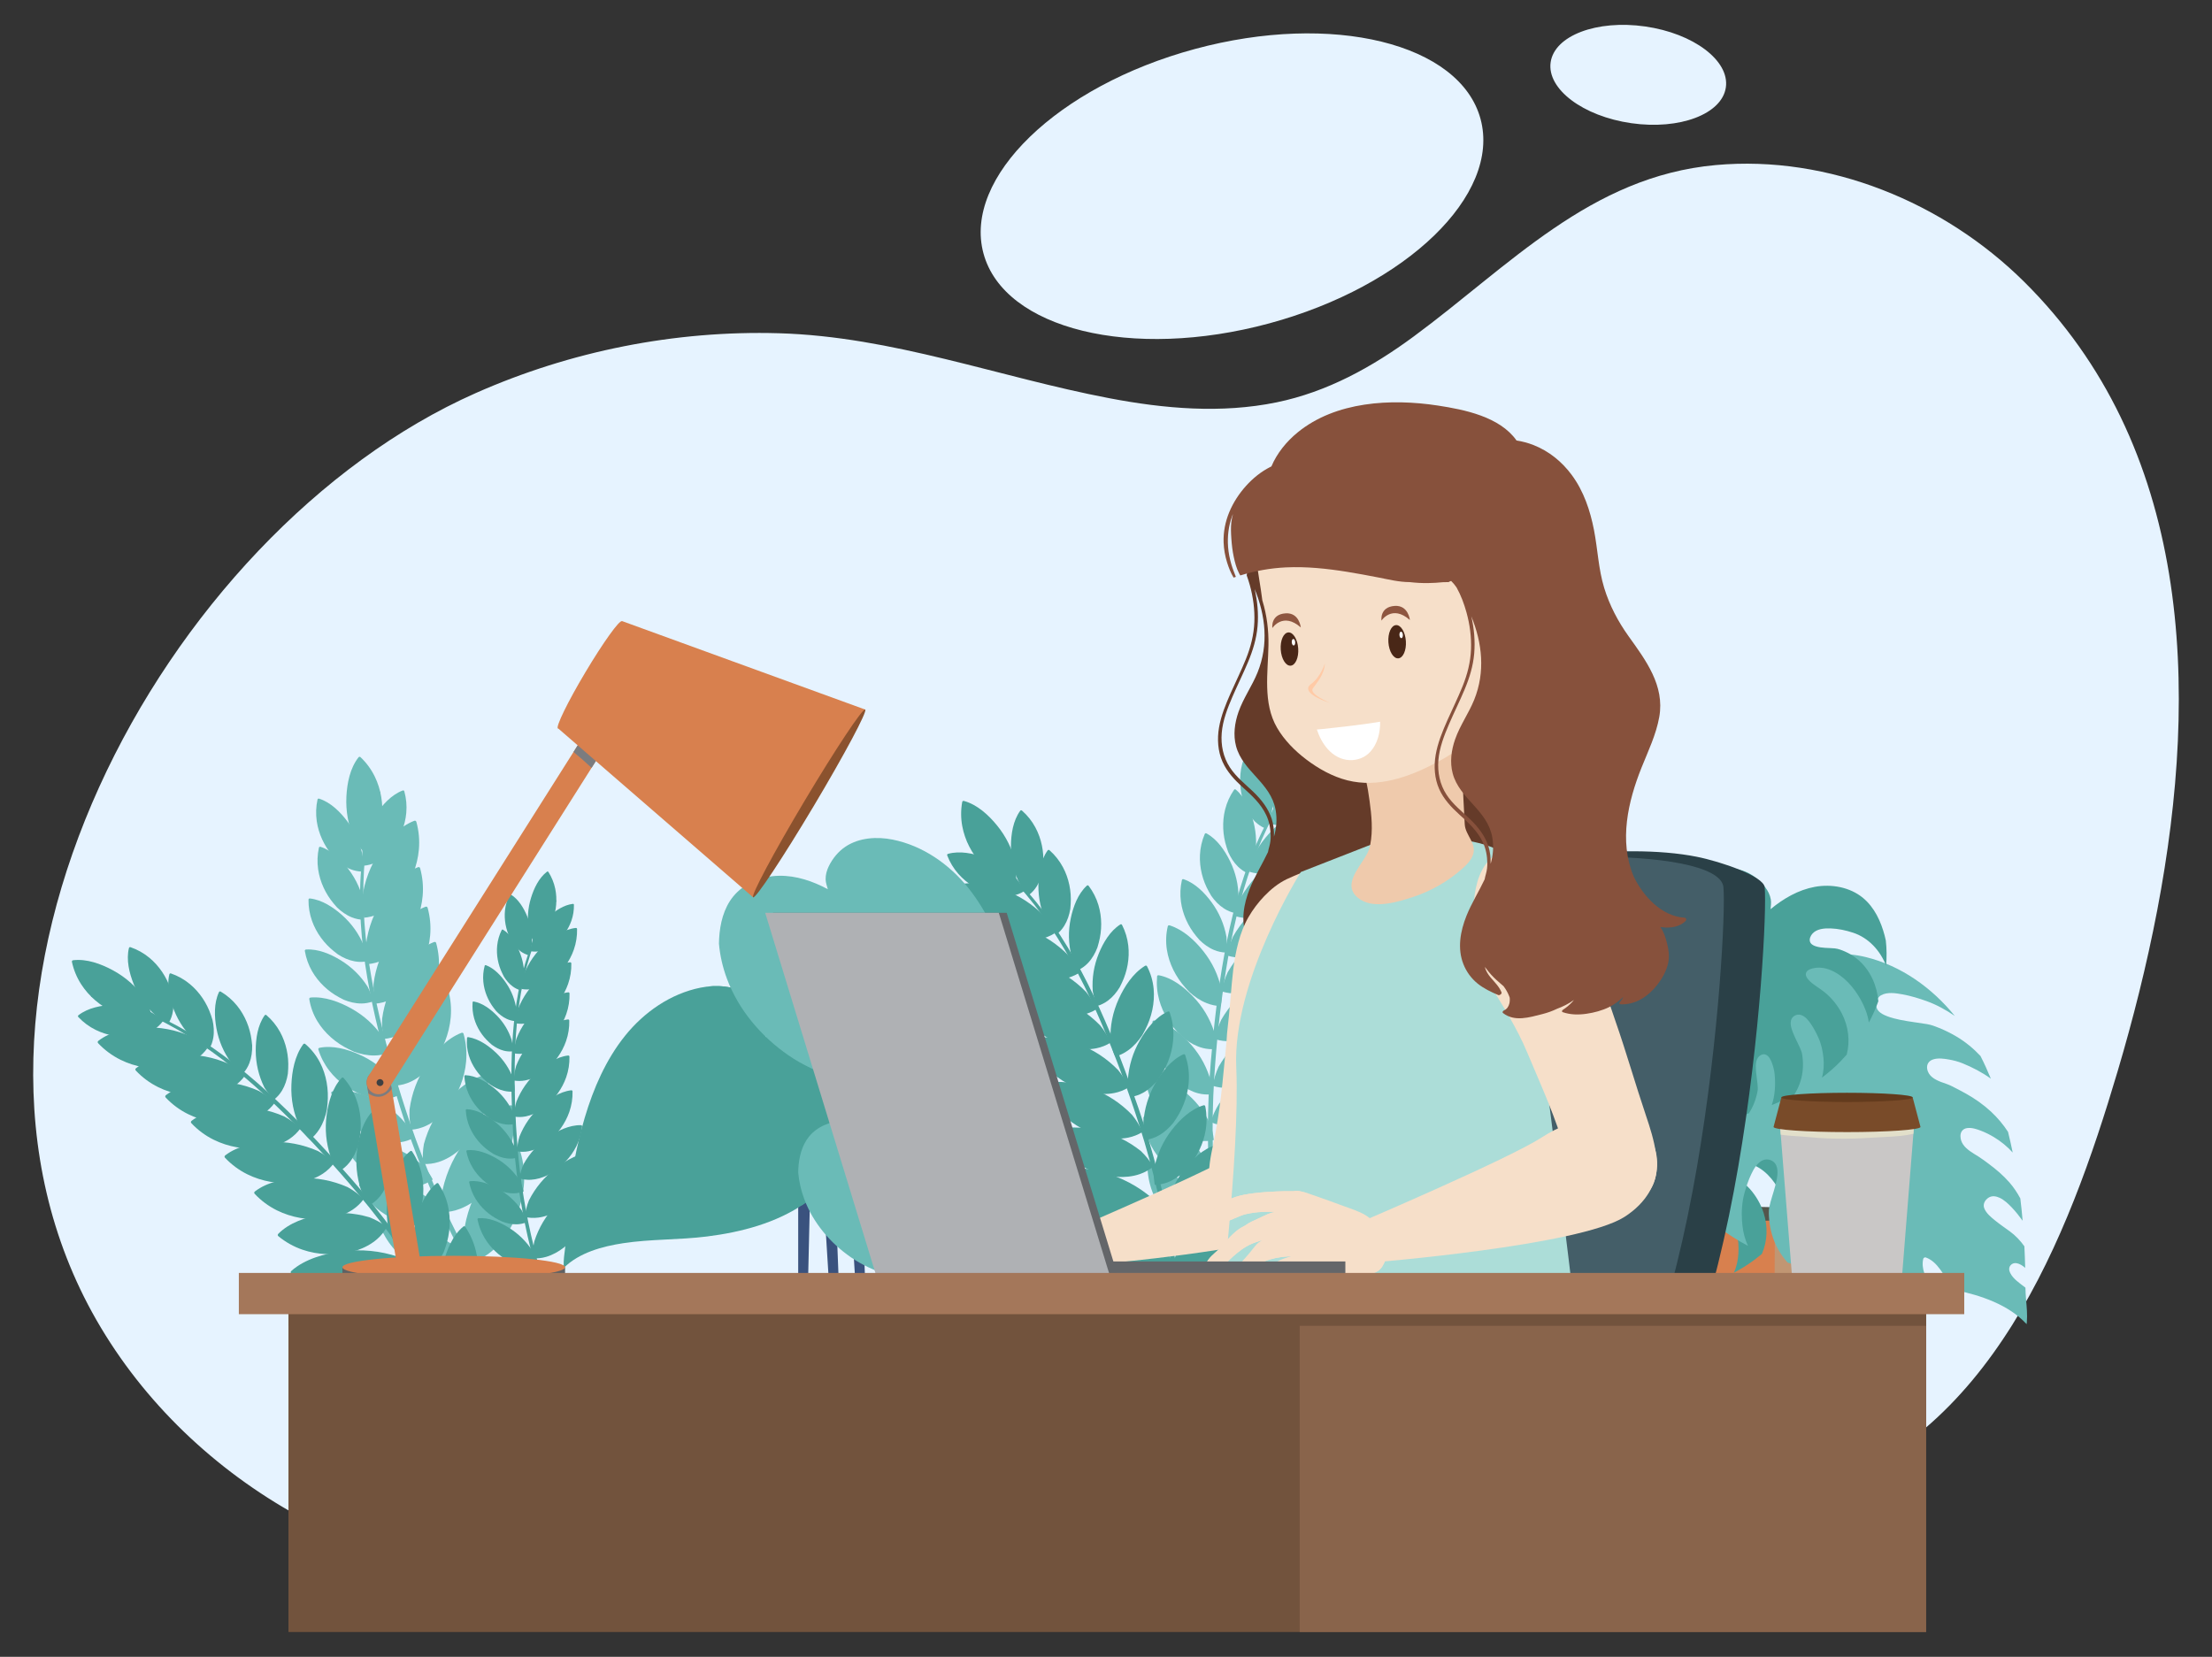 <svg xmlns="http://www.w3.org/2000/svg" xmlns:xlink="http://www.w3.org/1999/xlink" id="Layer_1" x="0px" y="0px" viewBox="0 0 334.574 250.64" style="enable-background:new 0 0 334.574 250.64;" xml:space="preserve"><rect x="0" y="0" width="334.574" height="250.64" fill="#333333" stroke="none"/><g> <g> <path style="fill:#E6F3FF;" d="M320.745,63.071c-3.563-7.374-8.347-14.268-14.602-20.463 c-12.096-11.98-29.513-19.19-46.631-17.638c-19,1.723-31.181,15.239-45.702,25.945c-6.247,4.606-13.055,8.374-20.721,9.95 c-8.363,1.719-16.991,0.961-25.31-0.627c-16.75-3.197-32.765-9.33-49.977-9.827c-15.697-0.454-31.491,2.692-45.845,9.052 c-47.341,20.977-85.441,91.27-57.374,140.219c14.315,24.965,43.126,40.871,71.886,39.605 c32.448-1.428,60.476-22.138,92.896-23.636c16.313-0.754,32.17,4.057,47.844,7.886c14.873,3.633,30.761,6.845,45.832,2.415 c28.014-8.234,39.75-38.536,47.267-63.92C329.513,130.946,335.228,93.047,320.745,63.071z"></path> <ellipse transform="matrix(0.965 -0.261 0.261 0.965 -0.885 49.649)" style="fill:#E6F3FF;" cx="186.407" cy="28.156" rx="38.956" ry="21.509"></ellipse> <path style="fill:#E6F3FF;" d="M261.043,13.216c-0.578,4.041-6.98,6.467-14.298,5.42c-7.318-1.047-12.782-5.172-12.204-9.213 c0.578-4.041,6.98-6.467,14.298-5.42C256.157,5.05,261.621,9.175,261.043,13.216z"></path> </g> <g> <g> <g> <path style="fill:#D8804E;" d="M261.304,183.63h-15.815l2.981,37.456c0,0.641,5.746,1.161,12.834,1.161 c7.088,0,12.834-0.52,12.834-1.161l2.981-37.456H261.304z"></path> <path style="opacity:0.5;fill:#ABAC98;" d="M268.488,183.63c-0.012,0.746-0.024,1.493-0.032,2.239 c-0.077,7.482,0.026,14.966-0.125,22.448c-0.093,4.596-0.284,9.195-0.671,13.777c3.868-0.2,6.478-0.576,6.478-1.008 l2.981-37.456H268.488z"></path> <path style="fill:#54564C;" d="M277.118,183.63c0,0.615-7.081,1.114-15.815,1.114c-8.734,0-15.815-0.499-15.815-1.114 s7.081-1.113,15.815-1.113C270.038,182.516,277.118,183.015,277.118,183.63z"></path> </g> <g> <path style="fill:#49A199;" d="M230.21,197.372c0.017-0.014,0.032-0.03,0.05-0.044c0.605-0.464,1.371-0.962,1.716-1.668 c0.14-0.288,0.169-0.615-0.047-0.873c-0.177-0.211-0.432-0.289-0.701-0.242c-0.359,0.063-0.69,0.28-0.986,0.539 c0.001-0.025,0.001-0.05,0.001-0.075c0.018-0.807,0.05-1.613,0.09-2.417c0.472-0.659,1.03-1.249,1.678-1.721 c0.564-0.41,1.141-0.803,1.683-1.243c0.477-0.386,1.059-0.851,1.279-1.447c0.174-0.472-0.104-0.951-0.51-1.207 c-0.398-0.251-0.871-0.172-1.275,0.019c-0.525,0.247-0.972,0.667-1.369,1.081c-0.468,0.487-0.887,1.021-1.285,1.566 c0.075-0.86,0.16-1.719,0.268-2.577c0.348-0.649,0.758-1.27,1.261-1.848c0.711-0.816,1.541-1.516,2.407-2.161 c0.38-0.282,0.76-0.57,1.16-0.823c0.336-0.212,0.68-0.41,1.002-0.643c0.595-0.431,1.071-0.951,1.081-1.724 c0.007-0.485-0.275-0.85-0.76-0.921c-0.54-0.079-1.113,0.112-1.609,0.305c-0.515,0.2-1.012,0.445-1.485,0.73 c-0.805,0.485-1.551,1.087-2.18,1.788c0.166-0.8,0.341-1.597,0.539-2.39c0.553-0.851,1.213-1.637,1.965-2.336 c0.872-0.811,1.843-1.488,2.879-2.072c0.566-0.319,1.145-0.614,1.725-0.906c0.38-0.19,0.785-0.299,1.18-0.453 c0.718-0.279,1.458-0.686,1.588-1.517c0.082-0.524-0.197-0.928-0.695-1.085c-0.57-0.18-1.225-0.09-1.8,0.012 c-0.536,0.095-1.076,0.231-1.581,0.437c-1.144,0.466-2.269,1.046-3.276,1.778c0.366-0.892,0.763-1.77,1.202-2.627 c0.814-0.864,1.735-1.629,2.785-2.249c0.632-0.374,1.294-0.7,1.974-0.979c0.464-0.191,0.918-0.364,1.412-0.447 c1.031-0.173,2.07-0.283,3.095-0.494c0.508-0.105,1.018-0.228,1.503-0.417c0.368-0.144,0.759-0.323,1.02-0.631 c0.452-0.533,0.3-1.43-0.301-1.781c-0.712-0.416-1.707-0.254-2.473-0.116c-0.954,0.172-1.889,0.458-2.801,0.785 c-1.166,0.418-2.234,1.019-3.249,1.705c2.622-3.236,6.192-5.797,10.271-6.792c2.313-0.564,4.943-0.509,7.03,0.749 c1.102,0.664,2.012,1.693,2.616,2.824c0.32,0.599,0.531,1.24,0.542,1.924c0.008,0.507-0.154,0.984-0.266,1.469 c2.163-1.287,4.609-2.232,7.143-2.293c2.536-0.061,5.229,0.859,6.935,2.795c1.487,1.687,2.126,3.954,2.342,6.149 c0.025,0.252,0.043,0.505,0.057,0.758c-0.059,1.268-0.25,2.526-0.552,3.759c-0.531-2.393-1.939-4.564-4.159-5.707 c-1.025-0.528-2.133-0.956-3.268-1.173c-0.921-0.176-2.076-0.273-2.847,0.376c-0.3,0.252-0.578,0.671-0.537,1.079 c0.04,0.406,0.39,0.682,0.729,0.855c0.875,0.448,1.878,0.534,2.817,0.776c0.517,0.133,1.027,0.436,1.493,0.737 c0.569,0.367,1.087,0.807,1.544,1.306c0.889,0.969,1.519,2.156,1.88,3.417c0.323,1.128,0.423,2.304,0.343,3.469 c-0.563,1.032-1.212,2.016-1.921,2.956c0.024-1.239-0.279-2.523-0.671-3.598c-0.718-1.971-1.947-3.969-3.758-5.108 c-0.818-0.515-1.768-0.803-2.738-0.702c-0.39,0.04-0.868,0.141-1.053,0.532c-0.165,0.349,0.012,0.747,0.203,1.047 c0.56,0.88,1.448,1.496,2.133,2.268c0.928,1.046,1.645,2.287,2.075,3.618c0.666,2.062,0.589,4.276-0.259,6.217 c-0.339,0.283-0.683,0.557-1.035,0.822c-1.016,0.767-2.093,1.439-3.213,2.031c0.424-0.908,0.633-1.91,0.694-2.914 c0.064-1.065-0.001-2.161-0.287-3.191c-0.206-0.743-0.453-1.48-0.785-2.177c-0.288-0.605-0.687-1.325-1.334-1.605 c-0.576-0.25-1.301,0.011-1.552,0.596c-0.305,0.711-0.067,1.623,0.112,2.336c0.207,0.828,0.517,1.633,0.689,2.469 c0.095,0.461,0.056,0.96,0.018,1.426c-0.047,0.587-0.155,1.169-0.318,1.735c-0.353,1.223-0.983,2.326-1.811,3.254 c-1.173,0.389-2.368,0.711-3.571,0.988c0.728-1.386,1.064-3.001,1.157-4.535c0.035-0.571-0.013-1.143-0.125-1.704 c-0.1-0.497-0.267-1.148-0.729-1.436c-0.485-0.302-1.103,0.011-1.394,0.441c-0.387,0.574-0.43,1.379-0.476,2.047 c-0.051,0.745-0.026,1.498-0.11,2.24c-0.046,0.406-0.211,0.799-0.371,1.173c-0.197,0.461-0.434,0.905-0.703,1.327 c-0.256,0.402-0.544,0.779-0.855,1.133c-1.279,0.194-2.564,0.33-3.851,0.454c0.117-0.192,0.232-0.384,0.341-0.581 c0.404-0.73,0.706-1.495,0.91-2.303c0.126-0.499,0.227-1.008,0.268-1.521c0.032-0.411,0.056-0.978-0.26-1.298 c-0.317-0.32-0.832-0.185-1.128,0.092c-0.393,0.368-0.569,0.954-0.705,1.458c-0.154,0.568-0.245,1.149-0.383,1.72 c-0.159,0.657-0.511,1.274-0.887,1.831c-0.201,0.298-0.428,0.577-0.669,0.841c-1.006,0.097-2.011,0.205-3.013,0.339 c0.613-0.901,1.15-2.029,0.893-3.132c-0.027-0.118-0.174-0.207-0.291-0.165c-1.399,0.497-2.018,2.06-2.883,3.146 c-0.176,0.221-0.364,0.427-0.557,0.626c-2.947,0.613-6.129,1.688-8.207,3.93c-0.011-0.084-0.02-0.165-0.026-0.237 c-0.072-0.889,0.02-1.792,0.097-2.677C230.182,198.236,230.198,197.804,230.21,197.372z"></path> </g> <g> <path style="fill:#6ABBB7;" d="M306.356,194.795c-0.023-0.018-0.042-0.04-0.065-0.058c-0.793-0.608-1.795-1.26-2.247-2.186 c-0.184-0.377-0.222-0.806,0.061-1.144c0.232-0.277,0.566-0.379,0.918-0.317c0.471,0.083,0.904,0.367,1.291,0.705 c-0.001-0.033-0.001-0.066-0.001-0.098c-0.024-1.057-0.066-2.112-0.118-3.167c-0.618-0.863-1.349-1.636-2.198-2.254 c-0.739-0.538-1.494-1.053-2.205-1.628c-0.625-0.506-1.388-1.115-1.676-1.896c-0.228-0.618,0.137-1.246,0.668-1.581 c0.521-0.328,1.141-0.225,1.67,0.024c0.687,0.324,1.273,0.874,1.794,1.417c0.612,0.638,1.162,1.337,1.683,2.051 c-0.098-1.127-0.21-2.252-0.351-3.376c-0.456-0.85-0.993-1.664-1.652-2.42c-0.931-1.069-2.019-1.986-3.153-2.83 c-0.497-0.37-0.995-0.747-1.52-1.078c-0.44-0.277-0.891-0.537-1.312-0.842c-0.78-0.564-1.403-1.246-1.417-2.258 c-0.008-0.635,0.361-1.113,0.995-1.206c0.707-0.104,1.457,0.146,2.108,0.399c0.675,0.262,1.326,0.583,1.946,0.956 c1.054,0.635,2.031,1.424,2.855,2.343c-0.217-1.047-0.447-2.092-0.706-3.13c-0.725-1.114-1.589-2.144-2.574-3.06 c-1.142-1.062-2.415-1.949-3.771-2.715c-0.741-0.418-1.5-0.805-2.26-1.186c-0.498-0.25-1.028-0.392-1.546-0.593 c-0.941-0.366-1.91-0.899-2.08-1.987c-0.107-0.687,0.258-1.215,0.911-1.422c0.746-0.236,1.604-0.118,2.358,0.015 c0.702,0.124,1.409,0.303,2.071,0.573c1.498,0.61,2.972,1.37,4.292,2.329c-0.48-1.168-0.999-2.319-1.574-3.441 c-1.066-1.132-2.273-2.133-3.648-2.946c-0.829-0.49-1.695-0.917-2.586-1.283c-0.608-0.249-1.202-0.477-1.85-0.585 c-1.35-0.227-2.712-0.37-4.054-0.647c-0.666-0.138-1.334-0.298-1.969-0.546c-0.482-0.189-0.994-0.423-1.336-0.826 c-0.592-0.698-0.393-1.873,0.394-2.333c0.933-0.545,2.236-0.333,3.239-0.152c1.25,0.226,2.474,0.599,3.668,1.028 c1.528,0.548,2.926,1.334,4.256,2.233c-3.435-4.239-8.111-7.593-13.453-8.897c-3.03-0.739-6.475-0.666-9.208,0.981 c-1.444,0.87-2.636,2.217-3.427,3.699c-0.419,0.784-0.696,1.624-0.709,2.52c-0.01,0.665,0.202,1.289,0.349,1.925 c-2.834-1.686-6.038-2.924-9.356-3.003c-3.322-0.08-6.849,1.126-9.084,3.661c-1.948,2.21-2.785,5.179-3.068,8.055 c-0.032,0.33-0.056,0.662-0.075,0.994c0.077,1.66,0.327,3.309,0.723,4.924c0.695-3.135,2.54-5.978,5.448-7.475 c1.343-0.691,2.794-1.252,4.281-1.537c1.206-0.231,2.719-0.357,3.729,0.492c0.393,0.331,0.756,0.879,0.704,1.413 c-0.053,0.532-0.511,0.893-0.955,1.121c-1.146,0.587-2.46,0.7-3.69,1.016c-0.677,0.174-1.345,0.571-1.956,0.965 c-0.745,0.481-1.424,1.057-2.023,1.71c-1.164,1.27-1.99,2.823-2.463,4.475c-0.423,1.477-0.554,3.018-0.449,4.544 c0.737,1.352,1.587,2.641,2.517,3.872c-0.032-1.622,0.366-3.305,0.879-4.713c0.941-2.582,2.551-5.199,4.922-6.691 c1.071-0.674,2.316-1.051,3.587-0.92c0.511,0.053,1.137,0.184,1.379,0.697c0.216,0.457-0.016,0.979-0.266,1.371 c-0.733,1.153-1.897,1.959-2.794,2.971c-1.216,1.37-2.155,2.995-2.718,4.74c-0.872,2.701-0.772,5.601,0.34,8.143 c0.444,0.371,0.895,0.73,1.355,1.077c1.331,1.005,2.741,1.885,4.208,2.66c-0.555-1.189-0.829-2.502-0.909-3.816 c-0.084-1.395,0.001-2.831,0.376-4.18c0.27-0.973,0.593-1.939,1.028-2.852c0.377-0.793,0.9-1.735,1.747-2.103 c0.754-0.327,1.705,0.015,2.033,0.781c0.399,0.931,0.087,2.126-0.146,3.059c-0.271,1.085-0.677,2.139-0.903,3.235 c-0.124,0.604-0.073,1.258-0.024,1.868c0.062,0.769,0.203,1.531,0.417,2.273c0.463,1.603,1.287,3.046,2.372,4.262 c1.536,0.509,3.102,0.931,4.677,1.294c-0.954-1.815-1.393-3.931-1.516-5.94c-0.046-0.748,0.017-1.497,0.164-2.232 c0.13-0.651,0.35-1.504,0.955-1.88c0.635-0.395,1.445,0.014,1.825,0.578c0.507,0.751,0.563,1.807,0.623,2.682 c0.067,0.975,0.034,1.962,0.145,2.934c0.061,0.532,0.276,1.046,0.485,1.536c0.258,0.603,0.568,1.185,0.921,1.738 c0.335,0.526,0.712,1.02,1.121,1.484c1.675,0.254,3.359,0.433,5.045,0.595c-0.153-0.251-0.304-0.504-0.446-0.761 c-0.53-0.956-0.925-1.958-1.192-3.017c-0.165-0.653-0.297-1.321-0.35-1.993c-0.042-0.538-0.074-1.281,0.34-1.7 c0.415-0.419,1.09-0.242,1.478,0.121c0.515,0.482,0.745,1.25,0.924,1.91c0.202,0.743,0.321,1.505,0.502,2.253 c0.208,0.861,0.669,1.669,1.161,2.398c0.263,0.39,0.56,0.756,0.877,1.102c1.318,0.127,2.635,0.268,3.946,0.444 c-0.803-1.181-1.506-2.658-1.17-4.103c0.036-0.154,0.228-0.271,0.381-0.216c1.833,0.651,2.643,2.698,3.777,4.121 c0.23,0.289,0.476,0.559,0.73,0.819c3.86,0.803,8.029,2.211,10.75,5.148c0.014-0.109,0.026-0.216,0.034-0.311 c0.094-1.164-0.026-2.347-0.127-3.507C306.393,195.925,306.371,195.36,306.356,194.795z"></path> </g> <g> <path style="fill:#49A199;" d="M244.686,172.809c0.015-0.017,0.027-0.035,0.042-0.051c0.525-0.553,1.203-1.165,1.434-1.916 c0.094-0.306,0.071-0.634-0.183-0.855c-0.208-0.181-0.472-0.218-0.73-0.13c-0.345,0.119-0.638,0.385-0.89,0.686 c-0.003-0.025-0.007-0.05-0.011-0.074c-0.108-0.8-0.202-1.601-0.289-2.402c0.363-0.725,0.822-1.395,1.389-1.962 c0.493-0.494,1.001-0.972,1.468-1.491c0.411-0.456,0.913-1.006,1.037-1.63c0.098-0.493-0.252-0.923-0.693-1.112 c-0.432-0.185-0.887-0.034-1.256,0.218c-0.479,0.326-0.856,0.811-1.184,1.282c-0.385,0.555-0.716,1.147-1.024,1.748 c-0.06-0.861-0.111-1.723-0.139-2.587c0.242-0.696,0.55-1.373,0.956-2.022c0.574-0.917,1.285-1.739,2.04-2.511 c0.331-0.338,0.661-0.682,1.017-0.994c0.298-0.262,0.607-0.511,0.889-0.792c0.52-0.518,0.909-1.107,0.799-1.872 c-0.069-0.479-0.405-0.796-0.895-0.791c-0.546,0.006-1.081,0.285-1.542,0.553c-0.478,0.278-0.93,0.598-1.353,0.953 c-0.719,0.605-1.362,1.316-1.873,2.107c0.039-0.816,0.087-1.631,0.159-2.445c0.414-0.927,0.942-1.806,1.576-2.615 c0.734-0.937,1.588-1.758,2.519-2.497c0.509-0.404,1.035-0.786,1.563-1.164c0.346-0.248,0.728-0.418,1.095-0.632 c0.665-0.388,1.333-0.906,1.331-1.747c-0.001-0.53-0.34-0.886-0.856-0.963c-0.591-0.089-1.224,0.103-1.777,0.293 c-0.515,0.177-1.027,0.397-1.493,0.679c-1.057,0.639-2.077,1.388-2.958,2.269c0.222-0.938,0.477-1.868,0.776-2.782 c0.669-0.981,1.459-1.88,2.399-2.657c0.566-0.468,1.169-0.894,1.796-1.276c0.429-0.261,0.849-0.503,1.325-0.662 c0.991-0.332,2.001-0.603,2.979-0.972c0.486-0.183,0.97-0.384,1.419-0.647c0.341-0.2,0.699-0.438,0.908-0.783 c0.363-0.597,0.073-1.459-0.576-1.712c-0.769-0.299-1.726,0.016-2.46,0.272c-0.915,0.319-1.794,0.747-2.643,1.213 c-1.087,0.596-2.047,1.355-2.942,2.192c2.084-3.607,5.209-6.694,9.082-8.315c2.196-0.919,4.803-1.276,7.06-0.36 c1.193,0.484,2.252,1.357,3.026,2.38c0.41,0.541,0.718,1.142,0.836,1.815c0.087,0.5,0.002,0.996-0.033,1.493 c1.935-1.61,4.204-2.926,6.696-3.382c2.496-0.457,5.299,0.031,7.287,1.676c1.733,1.433,2.718,3.572,3.275,5.707 c0.064,0.245,0.121,0.492,0.175,0.74c0.14,1.261,0.148,2.534,0.043,3.799c-0.898-2.281-2.629-4.205-5-4.986 c-1.095-0.361-2.257-0.61-3.411-0.648c-0.937-0.03-2.093,0.055-2.753,0.816c-0.257,0.296-0.465,0.753-0.362,1.149 c0.103,0.395,0.492,0.612,0.854,0.731c0.934,0.306,1.938,0.234,2.904,0.326c0.531,0.051,1.083,0.27,1.59,0.494 c0.619,0.273,1.2,0.627,1.73,1.048c1.029,0.818,1.838,1.891,2.392,3.08c0.495,1.064,0.778,2.21,0.881,3.372 c-0.394,1.107-0.881,2.181-1.435,3.22c-0.17-1.227-0.67-2.448-1.225-3.449c-1.018-1.834-2.544-3.615-4.51-4.457 c-0.888-0.38-1.871-0.516-2.814-0.265c-0.379,0.101-0.835,0.275-0.957,0.69c-0.108,0.37,0.129,0.736,0.364,1.002 c0.691,0.782,1.664,1.251,2.461,1.906c1.08,0.888,1.983,2.001,2.616,3.249c0.98,1.932,1.251,4.131,0.716,6.181 c-0.29,0.332-0.588,0.657-0.893,0.974c-0.884,0.917-1.842,1.749-2.855,2.508c0.276-0.963,0.327-1.986,0.229-2.986 c-0.103-1.062-0.339-2.135-0.783-3.107c-0.32-0.702-0.679-1.391-1.115-2.028c-0.379-0.553-0.886-1.201-1.568-1.377 c-0.608-0.156-1.284,0.215-1.44,0.831c-0.19,0.75,0.188,1.614,0.476,2.289c0.334,0.785,0.766,1.532,1.067,2.331 c0.166,0.44,0.205,0.939,0.241,1.405c0.045,0.588,0.03,1.179-0.043,1.764c-0.158,1.264-0.607,2.451-1.28,3.497 c-1.098,0.567-2.228,1.073-3.372,1.535c0.503-1.483,0.581-3.13,0.434-4.66c-0.055-0.569-0.191-1.127-0.39-1.663 c-0.176-0.475-0.443-1.092-0.945-1.304c-0.526-0.222-1.088,0.183-1.307,0.654c-0.293,0.627-0.209,1.43-0.15,2.096 c0.066,0.743,0.209,1.484,0.241,2.23c0.018,0.409-0.083,0.822-0.182,1.216c-0.122,0.486-0.287,0.961-0.487,1.421 c-0.19,0.437-0.415,0.854-0.668,1.253c-1.233,0.392-2.481,0.727-3.733,1.051c0.085-0.208,0.169-0.416,0.246-0.627 c0.285-0.784,0.464-1.587,0.538-2.417c0.046-0.512,0.067-1.031,0.026-1.544c-0.032-0.411-0.097-0.975-0.46-1.241 c-0.363-0.266-0.851-0.052-1.1,0.268c-0.331,0.425-0.412,1.032-0.469,1.55c-0.063,0.585-0.062,1.173-0.109,1.759 c-0.054,0.674-0.305,1.339-0.59,1.947c-0.152,0.326-0.332,0.637-0.53,0.936c-0.979,0.253-1.954,0.517-2.923,0.806 c0.465-0.986,0.818-2.184,0.392-3.233c-0.045-0.112-0.204-0.177-0.313-0.118c-1.304,0.71-1.671,2.35-2.356,3.558 c-0.139,0.246-0.292,0.478-0.452,0.705c-2.815,1.066-5.79,2.626-7.491,5.165c-0.024-0.081-0.046-0.16-0.063-0.23 c-0.21-0.867-0.261-1.773-0.323-2.659C244.793,173.666,244.742,173.237,244.686,172.809z"></path> </g> </g> <g> <g> <g> <path style="fill:#6ABBB7;" d="M189.831,124.292c-0.653-0.636-1.135-1.41-1.503-2.242c-0.087-0.246-0.168-0.492-0.246-0.735 c-0.578-1.806-0.682-3.81-0.212-5.684c0.266-1.061,0.716-2.058,1.342-2.969c0.074-0.108,0.188-0.11,0.284-0.029 c1.4,1.18,2.191,3.061,2.645,4.798c0.49,1.875,0.548,3.8,0.158,5.72c-0.223,0.756-0.544,1.485-0.97,2.151 C190.775,125.057,190.27,124.719,189.831,124.292z"></path> <path style="fill:#6ABBB7;" d="M187.267,131.117c-0.653-0.636-1.135-1.41-1.503-2.242c-0.087-0.246-0.168-0.493-0.246-0.736 c-0.578-1.806-0.682-3.81-0.212-5.684c0.266-1.061,0.716-2.058,1.342-2.969c0.074-0.108,0.188-0.11,0.284-0.029 c1.4,1.18,2.191,3.061,2.645,4.798c0.49,1.875,0.548,3.8,0.158,5.72c-0.223,0.756-0.544,1.485-0.97,2.151 C188.211,131.881,187.706,131.544,187.267,131.117z"></path> <path style="fill:#6ABBB7;" d="M185.141,137.437c-0.767-0.493-1.393-1.156-1.919-1.898c-0.134-0.224-0.263-0.449-0.387-0.672 c-0.926-1.655-1.426-3.598-1.338-5.528c0.05-1.093,0.292-2.159,0.724-3.176c0.051-0.12,0.162-0.146,0.273-0.085 c1.607,0.878,2.756,2.564,3.547,4.176c0.854,1.74,1.293,3.615,1.293,5.574c-0.068,0.785-0.238,1.564-0.523,2.301 C186.218,137.999,185.656,137.768,185.141,137.437z"></path> <path style="fill:#6ABBB7;" d="M183.64,143.713c-0.842-0.349-1.576-0.891-2.225-1.528c-0.172-0.196-0.338-0.395-0.5-0.592 c-1.204-1.465-2.041-3.288-2.297-5.203c-0.145-1.084-0.095-2.177,0.15-3.254c0.029-0.128,0.134-0.172,0.253-0.132 c1.737,0.579,3.167,2.035,4.231,3.481c1.148,1.561,1.913,3.329,2.26,5.257c0.072,0.785,0.043,1.581-0.107,2.357 C184.8,144.075,184.205,143.948,183.64,143.713z"></path> <path style="fill:#6ABBB7;" d="M182.537,151.76c-1.001-0.393-1.876-0.995-2.652-1.701c-0.206-0.217-0.405-0.437-0.6-0.655 c-1.444-1.618-2.458-3.622-2.787-5.719c-0.186-1.187-0.142-2.381,0.133-3.555c0.033-0.139,0.156-0.186,0.298-0.141 c2.062,0.657,3.772,2.268,5.05,3.863c1.379,1.722,2.308,3.665,2.744,5.778c0.096,0.859,0.072,1.729-0.095,2.575 C183.913,152.171,183.208,152.024,182.537,151.76z"></path> <path style="fill:#6ABBB7;" d="M181.908,158.532c-0.971-0.256-1.853-0.738-2.656-1.336c-0.217-0.189-0.428-0.381-0.634-0.572 c-1.533-1.419-2.718-3.284-3.282-5.336c-0.32-1.161-0.428-2.361-0.322-3.574c0.013-0.144,0.12-0.208,0.257-0.182 c1.982,0.373,3.759,1.749,5.136,3.169c1.486,1.533,2.584,3.348,3.25,5.401c0.195,0.846,0.282,1.719,0.234,2.588 C183.227,158.754,182.56,158.704,181.908,158.532z"></path> <path style="fill:#6ABBB7;" d="M181.215,165.387c-0.971-0.256-1.853-0.737-2.656-1.336c-0.217-0.189-0.428-0.381-0.634-0.572 c-1.533-1.419-2.718-3.285-3.282-5.336c-0.319-1.161-0.428-2.361-0.322-3.574c0.013-0.144,0.12-0.208,0.257-0.182 c1.982,0.373,3.759,1.749,5.136,3.169c1.486,1.533,2.584,3.348,3.25,5.401c0.195,0.846,0.282,1.719,0.234,2.588 C182.534,165.609,181.867,165.559,181.215,165.387z"></path> <path style="fill:#6ABBB7;" d="M181.607,172.574c-0.997-0.118-1.938-0.472-2.816-0.953c-0.241-0.157-0.477-0.318-0.708-0.478 c-1.715-1.192-3.148-2.874-3.993-4.827c-0.478-1.106-0.753-2.279-0.816-3.494c-0.007-0.144,0.09-0.222,0.229-0.216 c2.014,0.094,3.966,1.209,5.527,2.423c1.685,1.311,3.025,2.955,3.97,4.895c0.311,0.81,0.519,1.663,0.592,2.531 C182.944,172.61,182.276,172.654,181.607,172.574z"></path> <path style="fill:#6ABBB7;" d="M181.286,178.859c-0.997-0.118-1.938-0.472-2.816-0.953c-0.241-0.157-0.477-0.318-0.708-0.478 c-1.715-1.192-3.149-2.874-3.993-4.827c-0.478-1.106-0.753-2.279-0.816-3.494c-0.008-0.144,0.09-0.222,0.229-0.216 c2.015,0.094,3.966,1.209,5.527,2.423c1.685,1.311,3.025,2.955,3.97,4.895c0.311,0.81,0.519,1.663,0.592,2.531 C182.623,178.895,181.955,178.938,181.286,178.859z"></path> <path style="fill:#6ABBB7;" d="M182.285,187.593c-1.035-0.138-2.013-0.536-2.928-1.073c-0.251-0.175-0.497-0.354-0.738-0.532 c-1.789-1.327-3.289-3.191-4.181-5.349c-0.505-1.221-0.799-2.515-0.875-3.854c-0.009-0.159,0.092-0.244,0.236-0.236 c2.09,0.12,4.123,1.364,5.752,2.714c1.758,1.457,3.162,3.279,4.158,5.424c0.329,0.895,0.552,1.836,0.635,2.791 C183.672,187.644,182.979,187.686,182.285,187.593z"></path> <path style="fill:#6ABBB7;" d="M198.225,115.142c-3.725,3.883-6.511,8.454-8.571,13.41c-2.128,5.118-3.506,10.529-4.494,15.974 c-0.965,5.316-1.565,10.695-2.021,16.077c-0.59,6.959-0.573,13.966-0.02,20.927c0.414,5.201,1.12,10.385,2.125,15.507 c0.267,0.025,0.536,0.044,0.803,0.07c-0.19-0.924-0.372-1.849-0.536-2.779c-0.604-3.413-1.084-6.848-1.431-10.297 c-0.697-6.917-0.861-13.889-0.432-20.829c0.341-5.508,0.928-11.031,1.794-16.482c0.863-5.432,2.07-10.824,3.933-16.006 c1.802-5.013,4.278-9.908,7.712-14.01c0.412-0.492,0.848-0.966,1.29-1.431C198.497,115.148,198.343,115.018,198.225,115.142z"></path> <path style="fill:#6ABBB7;" d="M186.251,186.217c1.355-0.195,2.63-0.7,3.82-1.371c0.326-0.217,0.645-0.439,0.957-0.66 c2.32-1.644,4.251-3.926,5.378-6.544c0.638-1.482,0.998-3.045,1.072-4.657c0.009-0.191-0.125-0.291-0.314-0.277 c-2.739,0.202-5.381,1.753-7.491,3.42c-2.277,1.8-4.082,4.028-5.346,6.633c-0.414,1.085-0.688,2.222-0.778,3.372 C184.432,186.317,185.342,186.348,186.251,186.217z"></path> <path style="fill:#6ABBB7;" d="M185.762,178.125c1.369,0.022,2.708-0.275,3.988-0.75c0.356-0.162,0.706-0.332,1.05-0.501 c2.551-1.257,4.818-3.205,6.345-5.612c0.864-1.363,1.467-2.849,1.794-4.429c0.039-0.187-0.078-0.307-0.266-0.323 c-2.736-0.234-5.591,0.88-7.938,2.194c-2.533,1.417-4.667,3.333-6.327,5.705c-0.581,1.005-1.03,2.085-1.301,3.207 C183.951,177.936,184.844,178.111,185.762,178.125z"></path> <path style="fill:#6ABBB7;" d="M185.388,170.338c1.173,0.098,2.334-0.088,3.453-0.434c0.312-0.123,0.62-0.252,0.921-0.382 c2.241-0.964,4.267-2.554,5.677-4.592c0.798-1.154,1.378-2.432,1.724-3.808c0.041-0.163-0.054-0.275-0.215-0.301 c-2.338-0.363-4.833,0.457-6.9,1.482c-2.232,1.107-4.143,2.676-5.666,4.676c-0.54,0.855-0.971,1.783-1.25,2.757 C183.842,170.067,184.6,170.273,185.388,170.338z"></path> <path style="fill:#6ABBB7;" d="M185.744,164.559c1.173-0.059,2.299-0.398,3.362-0.89c0.293-0.164,0.582-0.333,0.864-0.502 c2.096-1.255,3.902-3.105,5.043-5.318c0.646-1.253,1.059-2.6,1.229-4.014c0.02-0.168-0.088-0.267-0.25-0.27 c-2.359-0.05-4.725,1.097-6.643,2.39c-2.07,1.396-3.765,3.21-5.021,5.4c-0.427,0.921-0.737,1.9-0.892,2.906 C184.181,164.495,184.957,164.599,185.744,164.559z"></path> <path style="fill:#6ABBB7;" d="M186.115,157.502c1.173-0.059,2.299-0.398,3.362-0.89c0.293-0.164,0.582-0.333,0.864-0.502 c2.096-1.255,3.902-3.105,5.042-5.318c0.646-1.253,1.059-2.6,1.229-4.014c0.02-0.168-0.088-0.267-0.25-0.27 c-2.359-0.05-4.725,1.097-6.643,2.39c-2.07,1.396-3.765,3.21-5.021,5.4c-0.427,0.921-0.737,1.9-0.892,2.906 C184.552,157.438,185.328,157.541,186.115,157.502z"></path> <path style="fill:#6ABBB7;" d="M187.109,150.275c1.173-0.059,2.299-0.398,3.362-0.89c0.293-0.164,0.582-0.333,0.864-0.502 c2.097-1.255,3.902-3.105,5.043-5.318c0.645-1.253,1.059-2.6,1.229-4.014c0.02-0.167-0.088-0.267-0.25-0.27 c-2.359-0.05-4.725,1.097-6.643,2.39c-2.07,1.396-3.765,3.21-5.021,5.4c-0.427,0.921-0.737,1.9-0.892,2.906 C185.545,150.211,186.321,150.314,187.109,150.275z"></path> <path style="fill:#6ABBB7;" d="M187.932,144.848c1.173-0.059,2.299-0.398,3.362-0.89c0.293-0.164,0.582-0.333,0.864-0.502 c2.096-1.255,3.902-3.105,5.043-5.318c0.646-1.253,1.059-2.6,1.229-4.014c0.02-0.168-0.088-0.267-0.25-0.27 c-2.359-0.05-4.725,1.097-6.643,2.39c-2.07,1.396-3.765,3.21-5.021,5.399c-0.427,0.921-0.737,1.9-0.892,2.907 C186.368,144.784,187.145,144.887,187.932,144.848z"></path> <path style="fill:#6ABBB7;" d="M189.147,138.881c1.173-0.059,2.299-0.398,3.362-0.89c0.293-0.164,0.582-0.333,0.864-0.502 c2.097-1.255,3.902-3.105,5.043-5.318c0.645-1.253,1.059-2.6,1.229-4.014c0.02-0.168-0.088-0.267-0.25-0.27 c-2.359-0.05-4.725,1.097-6.643,2.39c-2.07,1.396-3.764,3.21-5.021,5.4c-0.427,0.921-0.737,1.9-0.892,2.906 C187.583,138.817,188.36,138.92,189.147,138.881z"></path> <path style="fill:#6ABBB7;" d="M194.6,121.92c0.856-0.574,1.55-1.335,2.129-2.182c0.147-0.255,0.288-0.511,0.424-0.764 c1.012-1.882,1.537-4.075,1.397-6.238c-0.079-1.224-0.375-2.414-0.884-3.543c-0.06-0.134-0.186-0.159-0.31-0.088 c-1.798,1.029-3.061,2.952-3.921,4.782c-0.928,1.975-1.386,4.091-1.344,6.289c0.094,0.879,0.302,1.748,0.639,2.566 C193.394,122.579,194.025,122.305,194.6,121.92z"></path> <path style="fill:#6ABBB7;" d="M193.691,124.801c0.91-0.046,1.784-0.309,2.609-0.691c0.228-0.127,0.452-0.259,0.671-0.39 c1.627-0.974,3.029-2.41,3.913-4.127c0.501-0.972,0.822-2.018,0.954-3.115c0.016-0.13-0.068-0.207-0.194-0.21 c-1.831-0.039-3.667,0.851-5.156,1.855c-1.607,1.084-2.922,2.491-3.897,4.19c-0.332,0.715-0.572,1.475-0.692,2.256 C192.478,124.752,193.08,124.832,193.691,124.801z"></path> <path style="fill:#6ABBB7;" d="M191.277,132.169c1.173-0.059,2.299-0.398,3.362-0.89c0.293-0.164,0.582-0.333,0.864-0.502 c2.097-1.255,3.902-3.105,5.043-5.318c0.645-1.253,1.059-2.6,1.229-4.014c0.02-0.168-0.088-0.267-0.25-0.27 c-2.359-0.05-4.725,1.097-6.643,2.39c-2.07,1.396-3.765,3.21-5.021,5.4c-0.427,0.921-0.737,1.9-0.892,2.906 C189.713,132.105,190.489,132.208,191.277,132.169z"></path> </g> <g> <path style="fill:#49A199;" d="M208.951,145.545c-0.357-0.58-0.565-1.23-0.68-1.9c-0.018-0.194-0.032-0.388-0.044-0.578 c-0.089-1.415,0.202-2.887,0.886-4.159c0.387-0.72,0.895-1.361,1.515-1.907c0.074-0.065,0.156-0.046,0.212,0.031 c0.799,1.111,1.029,2.62,1.04,3.962c0.013,1.449-0.298,2.855-0.932,4.176c-0.3,0.507-0.666,0.977-1.097,1.382 C209.496,146.272,209.191,145.934,208.951,145.545z"></path> <path style="fill:#49A199;" d="M205.845,150.024c-0.357-0.58-0.565-1.23-0.68-1.9c-0.018-0.194-0.032-0.388-0.044-0.578 c-0.089-1.415,0.202-2.887,0.886-4.159c0.387-0.721,0.895-1.361,1.515-1.907c0.074-0.065,0.156-0.046,0.211,0.031 c0.799,1.111,1.029,2.62,1.04,3.962c0.013,1.449-0.298,2.855-0.932,4.176c-0.3,0.507-0.666,0.977-1.097,1.382 C206.389,150.751,206.085,150.413,205.845,150.024z"></path> <path style="fill:#49A199;" d="M203.147,154.217c-0.466-0.498-0.799-1.093-1.044-1.727c-0.056-0.187-0.108-0.374-0.158-0.558 c-0.369-1.369-0.376-2.869,0.04-4.252c0.236-0.783,0.607-1.512,1.106-2.17c0.059-0.078,0.144-0.076,0.213-0.012 c1.005,0.93,1.529,2.363,1.808,3.676c0.301,1.417,0.277,2.857-0.082,4.278c-0.193,0.557-0.459,1.09-0.8,1.572 C203.826,154.821,203.46,154.551,203.147,154.217z"></path> <path style="fill:#49A199;" d="M200.912,158.493c-0.547-0.407-0.98-0.934-1.334-1.515c-0.089-0.174-0.173-0.349-0.254-0.521 c-0.605-1.282-0.879-2.757-0.714-4.192c0.094-0.812,0.329-1.595,0.704-2.332c0.044-0.087,0.128-0.1,0.208-0.049 c1.153,0.738,1.924,2.054,2.431,3.298c0.547,1.342,0.778,2.763,0.677,4.225c-0.091,0.582-0.258,1.154-0.509,1.689 C201.686,158.967,201.279,158.766,200.912,158.493z"></path> <path style="fill:#49A199;" d="M198.64,164.125c-0.653-0.468-1.178-1.065-1.612-1.718c-0.109-0.195-0.214-0.391-0.315-0.584 c-0.751-1.437-1.12-3.076-0.975-4.656c0.082-0.895,0.333-1.752,0.746-2.553c0.049-0.095,0.147-0.106,0.242-0.048 c1.375,0.853,2.32,2.334,2.955,3.724c0.685,1.501,1.003,3.079,0.933,4.691c-0.088,0.64-0.264,1.267-0.54,1.85 C199.563,164.674,199.079,164.439,198.64,164.125z"></path> <path style="fill:#49A199;" d="M196.946,168.92c-0.657-0.363-1.209-0.873-1.681-1.454c-0.122-0.176-0.241-0.355-0.355-0.531 c-0.852-1.309-1.37-2.878-1.404-4.469c-0.019-0.9,0.122-1.79,0.42-2.65c0.036-0.102,0.125-0.128,0.219-0.085 c1.369,0.633,2.406,1.956,3.144,3.237c0.797,1.383,1.261,2.9,1.368,4.51c-0.013,0.649-0.11,1.298-0.303,1.919 C197.862,169.322,197.387,169.163,196.946,168.92z"></path> <path style="fill:#49A199;" d="M195.191,173.762c-0.657-0.363-1.208-0.874-1.681-1.454c-0.123-0.177-0.241-0.355-0.355-0.531 c-0.852-1.309-1.37-2.878-1.404-4.469c-0.019-0.9,0.122-1.79,0.421-2.65c0.035-0.102,0.125-0.129,0.219-0.085 c1.369,0.633,2.406,1.955,3.144,3.237c0.797,1.383,1.261,2.9,1.368,4.51c-0.013,0.649-0.11,1.298-0.303,1.919 C196.106,174.165,195.632,174.006,195.191,173.762z"></path> <path style="fill:#49A199;" d="M194.161,179.045c-0.701-0.268-1.318-0.697-1.867-1.206c-0.146-0.158-0.288-0.318-0.426-0.476 c-1.026-1.178-1.757-2.659-2.012-4.23c-0.144-0.889-0.129-1.79,0.047-2.682c0.021-0.106,0.106-0.145,0.205-0.115 c1.443,0.436,2.654,1.601,3.564,2.767c0.982,1.258,1.653,2.696,1.983,4.275c0.077,0.644,0.072,1.301-0.033,1.943 C195.123,179.315,194.631,179.225,194.161,179.045z"></path> <path style="fill:#49A199;" d="M192.779,183.542c-0.701-0.268-1.318-0.697-1.867-1.206c-0.146-0.158-0.288-0.318-0.426-0.476 c-1.026-1.178-1.757-2.659-2.012-4.23c-0.144-0.889-0.129-1.79,0.047-2.682c0.021-0.106,0.106-0.145,0.205-0.115 c1.444,0.436,2.654,1.601,3.564,2.767c0.982,1.258,1.653,2.696,1.983,4.275c0.077,0.644,0.072,1.301-0.033,1.943 C193.741,183.813,193.249,183.722,192.779,183.542z"></path> <path style="fill:#49A199;" d="M191.906,190.057c-0.725-0.289-1.361-0.757-1.926-1.314c-0.15-0.172-0.296-0.348-0.438-0.521 c-1.054-1.289-1.801-2.915-2.053-4.642c-0.143-0.978-0.12-1.97,0.07-2.954c0.023-0.117,0.111-0.16,0.214-0.128 c1.493,0.469,2.74,1.743,3.674,3.019c1.008,1.378,1.693,2.956,2.023,4.692c0.075,0.709,0.065,1.432-0.05,2.14 C192.902,190.347,192.392,190.251,191.906,190.057z"></path> <path style="fill:#49A199;" d="M216.71,140.446c-3.41,2.134-6.266,4.939-8.666,8.155c-2.479,3.322-4.467,6.992-6.179,10.759 c-1.671,3.678-3.09,7.468-4.405,11.286c-1.7,4.937-2.969,10.021-3.841,15.168c-0.619,3.658-1.04,7.354-1.259,11.06 c0.002,0,0.004,0.001,0.006,0.001c-0.005,0-0.003,0-0.006-0.001l0,0c0.004,0.001,0.005,0.001,0.013,0.002 c0.103,0.011,0.205,0.016,0.308,0.019c0.084,0.003,0.168,0.007,0.252,0.012c0.024-0.459,0.047-0.918,0.08-1.376 c0.186-2.585,0.466-5.163,0.845-7.727c0.76-5.142,1.915-10.227,3.495-15.18c1.254-3.931,2.69-7.828,4.314-11.621 c1.619-3.78,3.48-7.469,5.778-10.885c2.223-3.305,4.913-6.401,8.153-8.747c0.389-0.281,0.791-0.545,1.197-0.801 C216.906,140.5,216.818,140.378,216.71,140.446z"></path> <path style="fill:#49A199;" d="M195.033,189.785c1.018,0.107,2.035-0.026,3.02-0.295c0.276-0.097,0.548-0.2,0.815-0.304 c1.983-0.768,3.8-2.069,5.096-3.761c0.734-0.958,1.281-2.025,1.628-3.18c0.041-0.137-0.038-0.234-0.177-0.258 c-2.023-0.354-4.222,0.287-6.056,1.11c-1.98,0.888-3.696,2.174-5.089,3.831c-0.499,0.71-0.905,1.485-1.181,2.303 C193.696,189.524,194.349,189.713,195.033,189.785z"></path> <path style="fill:#49A199;" d="M196.158,183.829c0.988,0.266,2.013,0.295,3.029,0.186c0.288-0.053,0.573-0.111,0.853-0.171 c2.079-0.445,4.079-1.442,5.626-2.908c0.876-0.83,1.585-1.797,2.11-2.883c0.062-0.129,0-0.237-0.134-0.283 c-1.941-0.67-4.214-0.384-6.156,0.139c-2.095,0.564-3.993,1.563-5.63,2.979c-0.605,0.623-1.128,1.323-1.53,2.087 C194.88,183.361,195.495,183.65,196.158,183.829z"></path> <path style="fill:#49A199;" d="M197.31,178.115c0.833,0.285,1.708,0.363,2.583,0.317c0.249-0.032,0.495-0.07,0.738-0.109 c1.801-0.289,3.56-1.071,4.955-2.291c0.79-0.69,1.443-1.512,1.946-2.446c0.06-0.111,0.011-0.21-0.101-0.257 c-1.628-0.691-3.587-0.552-5.274-0.187c-1.82,0.394-3.493,1.182-4.963,2.354c-0.548,0.521-1.029,1.115-1.41,1.771 C196.239,177.636,196.751,177.923,197.31,178.115z"></path> <path style="fill:#49A199;" d="M198.626,173.99c0.861,0.172,1.739,0.132,2.6-0.03c0.243-0.065,0.483-0.135,0.718-0.206 c1.749-0.527,3.397-1.538,4.628-2.934c0.697-0.79,1.243-1.691,1.625-2.685c0.045-0.118-0.015-0.209-0.132-0.242 c-1.701-0.468-3.626-0.069-5.253,0.519c-1.756,0.634-3.316,1.639-4.628,2.996c-0.478,0.59-0.882,1.243-1.178,1.944 C197.504,173.658,198.048,173.875,198.626,173.99z"></path> <path style="fill:#49A199;" d="M200.185,168.942c0.861,0.172,1.739,0.132,2.6-0.031c0.243-0.065,0.483-0.135,0.718-0.206 c1.75-0.527,3.397-1.538,4.628-2.934c0.697-0.79,1.243-1.691,1.625-2.685c0.045-0.118-0.015-0.209-0.132-0.242 c-1.701-0.468-3.626-0.069-5.253,0.518c-1.756,0.634-3.316,1.639-4.628,2.996c-0.478,0.59-0.882,1.243-1.178,1.944 C199.063,168.61,199.607,168.826,200.185,168.942z"></path> <path style="fill:#49A199;" d="M202.227,163.884c0.861,0.172,1.739,0.132,2.6-0.031c0.243-0.065,0.483-0.135,0.718-0.206 c1.749-0.527,3.397-1.538,4.628-2.934c0.697-0.79,1.243-1.691,1.625-2.685c0.045-0.118-0.015-0.209-0.132-0.242 c-1.701-0.468-3.626-0.069-5.253,0.518c-1.756,0.634-3.316,1.639-4.628,2.997c-0.478,0.589-0.882,1.243-1.178,1.944 C201.105,163.552,201.649,163.769,202.227,163.884z"></path> <path style="fill:#49A199;" d="M203.816,160.1c0.861,0.172,1.739,0.132,2.6-0.03c0.243-0.065,0.483-0.135,0.718-0.206 c1.749-0.527,3.397-1.538,4.628-2.934c0.697-0.79,1.243-1.691,1.625-2.685c0.045-0.118-0.015-0.209-0.132-0.242 c-1.701-0.468-3.626-0.069-5.253,0.519c-1.756,0.634-3.316,1.639-4.628,2.996c-0.478,0.59-0.882,1.243-1.178,1.944 C202.694,159.768,203.238,159.985,203.816,160.1z"></path> <path style="fill:#49A199;" d="M205.788,155.996c0.861,0.172,1.739,0.132,2.6-0.031c0.243-0.065,0.483-0.135,0.718-0.206 c1.75-0.527,3.397-1.538,4.628-2.934c0.697-0.79,1.243-1.691,1.625-2.685c0.045-0.118-0.015-0.209-0.132-0.242 c-1.701-0.468-3.626-0.069-5.253,0.518c-1.756,0.634-3.316,1.639-4.628,2.996c-0.478,0.59-0.882,1.243-1.178,1.944 C204.666,155.664,205.21,155.881,205.788,155.996z"></path> <path style="fill:#49A199;" d="M212.842,144.697c0.726-0.259,1.368-0.684,1.942-1.193c0.153-0.158,0.302-0.318,0.447-0.477 c1.078-1.18,1.859-2.673,2.154-4.267c0.167-0.902,0.169-1.819,0.007-2.73c-0.019-0.108-0.106-0.149-0.209-0.12 c-1.491,0.417-2.759,1.58-3.717,2.75c-1.034,1.262-1.753,2.712-2.125,4.313c-0.093,0.654-0.101,1.322-0.006,1.977 C211.848,144.954,212.355,144.871,212.842,144.697z"></path> <path style="fill:#49A199;" d="M211.656,146.62c0.668,0.133,1.35,0.102,2.018-0.024c0.188-0.051,0.375-0.105,0.557-0.16 c1.358-0.409,2.636-1.193,3.592-2.277c0.541-0.613,0.965-1.313,1.261-2.084c0.035-0.091-0.012-0.163-0.102-0.188 c-1.32-0.363-2.814-0.053-4.077,0.402c-1.363,0.492-2.574,1.272-3.592,2.325c-0.371,0.458-0.684,0.965-0.914,1.509 C210.786,146.362,211.208,146.53,211.656,146.62z"></path> <path style="fill:#49A199;" d="M208.559,151.519c0.861,0.172,1.739,0.132,2.6-0.03c0.243-0.065,0.483-0.135,0.718-0.206 c1.749-0.527,3.397-1.538,4.628-2.934c0.697-0.79,1.243-1.691,1.625-2.685c0.045-0.118-0.015-0.209-0.132-0.241 c-1.701-0.468-3.626-0.069-5.253,0.518c-1.756,0.634-3.316,1.639-4.628,2.997c-0.478,0.59-0.882,1.243-1.178,1.944 C207.437,151.187,207.981,151.404,208.559,151.519z"></path> </g> <g> <path style="fill:#49A199;" d="M156.826,134.053c0.478-0.776,0.756-1.645,0.909-2.542c0.024-0.26,0.043-0.519,0.059-0.773 c0.119-1.893-0.27-3.861-1.185-5.563c-0.517-0.964-1.197-1.82-2.027-2.55c-0.098-0.087-0.209-0.061-0.283,0.041 c-1.069,1.487-1.376,3.504-1.391,5.299c-0.017,1.938,0.398,3.819,1.246,5.585c0.401,0.678,0.891,1.307,1.467,1.848 C156.098,135.025,156.505,134.574,156.826,134.053z"></path> <path style="fill:#49A199;" d="M160.98,140.043c0.478-0.776,0.756-1.645,0.909-2.542c0.024-0.26,0.043-0.519,0.059-0.773 c0.119-1.893-0.27-3.861-1.185-5.563c-0.518-0.963-1.198-1.82-2.027-2.55c-0.098-0.087-0.209-0.061-0.283,0.041 c-1.069,1.486-1.376,3.504-1.392,5.299c-0.017,1.938,0.398,3.819,1.246,5.585c0.401,0.678,0.891,1.307,1.467,1.848 C160.252,141.015,160.66,140.564,160.98,140.043z"></path> <path style="fill:#49A199;" d="M164.588,145.652c0.623-0.665,1.068-1.462,1.396-2.31c0.075-0.25,0.145-0.5,0.211-0.746 c0.493-1.831,0.503-3.838-0.054-5.688c-0.315-1.047-0.811-2.022-1.479-2.903c-0.079-0.104-0.193-0.102-0.285-0.016 c-1.343,1.244-2.045,3.16-2.418,4.917c-0.402,1.896-0.37,3.821,0.11,5.721c0.258,0.744,0.613,1.458,1.07,2.103 C163.681,146.459,164.17,146.098,164.588,145.652z"></path> <path style="fill:#49A199;" d="M167.578,151.37c0.731-0.544,1.311-1.249,1.784-2.026c0.119-0.232,0.231-0.466,0.34-0.697 c0.81-1.715,1.175-3.688,0.955-5.607c-0.125-1.086-0.44-2.134-0.941-3.119c-0.059-0.117-0.172-0.134-0.278-0.066 c-1.543,0.986-2.573,2.748-3.251,4.41c-0.732,1.794-1.041,3.696-0.906,5.65c0.122,0.778,0.345,1.544,0.68,2.259 C166.542,152.004,167.087,151.736,167.578,151.37z"></path> <path style="fill:#49A199;" d="M170.616,158.902c0.874-0.626,1.576-1.424,2.155-2.298c0.146-0.261,0.286-0.523,0.421-0.781 c1.005-1.922,1.498-4.114,1.303-6.227c-0.11-1.196-0.445-2.343-0.998-3.415c-0.066-0.127-0.197-0.142-0.323-0.064 c-1.839,1.141-3.103,3.121-3.952,4.981c-0.916,2.007-1.341,4.118-1.248,6.273c0.117,0.856,0.353,1.694,0.722,2.474 C169.382,159.637,170.029,159.322,170.616,158.902z"></path> <path style="fill:#49A199;" d="M172.882,165.315c0.879-0.485,1.616-1.168,2.248-1.945c0.164-0.236,0.322-0.474,0.475-0.71 c1.139-1.751,1.832-3.849,1.877-5.977c0.026-1.204-0.163-2.394-0.562-3.544c-0.047-0.136-0.168-0.172-0.294-0.114 c-1.83,0.847-3.217,2.615-4.205,4.329c-1.066,1.849-1.687,3.878-1.83,6.031c0.018,0.868,0.147,1.736,0.406,2.567 C171.657,165.853,172.292,165.641,172.882,165.315z"></path> <path style="fill:#49A199;" d="M175.23,171.792c0.879-0.485,1.616-1.168,2.248-1.945c0.164-0.236,0.322-0.474,0.475-0.71 c1.139-1.751,1.832-3.849,1.877-5.977c0.026-1.204-0.163-2.394-0.562-3.544c-0.047-0.136-0.168-0.172-0.293-0.114 c-1.83,0.847-3.217,2.615-4.205,4.329c-1.066,1.849-1.687,3.878-1.83,6.032c0.017,0.868,0.147,1.736,0.406,2.567 C174.005,172.33,174.64,172.118,175.23,171.792z"></path> <path style="fill:#49A199;" d="M176.608,178.857c0.938-0.358,1.763-0.932,2.497-1.613c0.195-0.211,0.385-0.425,0.569-0.637 c1.372-1.575,2.35-3.557,2.691-5.657c0.193-1.189,0.173-2.394-0.063-3.588c-0.028-0.141-0.142-0.193-0.275-0.153 c-1.93,0.583-3.55,2.142-4.767,3.701c-1.313,1.683-2.21,3.605-2.652,5.718c-0.104,0.862-0.096,1.74,0.044,2.598 C175.32,179.219,175.978,179.098,176.608,178.857z"></path> <path style="fill:#49A199;" d="M178.456,184.873c0.938-0.358,1.763-0.932,2.497-1.613c0.195-0.211,0.385-0.425,0.569-0.637 c1.372-1.575,2.35-3.557,2.691-5.658c0.193-1.189,0.172-2.393-0.063-3.588c-0.028-0.141-0.142-0.193-0.275-0.153 c-1.931,0.583-3.55,2.142-4.767,3.701c-1.313,1.683-2.21,3.605-2.653,5.718c-0.104,0.862-0.096,1.74,0.044,2.598 C177.168,185.234,177.827,185.113,178.456,184.873z"></path> <path style="fill:#49A199;" d="M179.624,193.586c0.969-0.387,1.821-1.012,2.577-1.757c0.201-0.23,0.395-0.465,0.585-0.697 c1.41-1.724,2.409-3.898,2.746-6.209c0.191-1.308,0.16-2.634-0.094-3.951c-0.03-0.156-0.149-0.214-0.286-0.171 c-1.997,0.627-3.664,2.331-4.913,4.038c-1.348,1.843-2.264,3.953-2.705,6.276c-0.101,0.948-0.086,1.915,0.066,2.862 C178.291,193.974,178.973,193.846,179.624,193.586z"></path> <path style="fill:#49A199;" d="M178.563,197.063c-0.31-3.064-0.718-6.118-1.231-9.152c-1.165-6.885-2.862-13.684-5.137-20.287 c-1.759-5.107-3.656-10.176-5.891-15.095c-2.289-5.038-4.949-9.948-8.264-14.39c-3.21-4.301-7.029-8.053-11.59-10.906 c-0.145-0.091-0.262,0.073-0.116,0.165c0.543,0.343,1.081,0.695,1.601,1.072c4.334,3.137,7.931,7.278,10.904,11.699 c3.073,4.569,5.563,9.502,7.728,14.558c2.173,5.074,4.093,10.285,5.77,15.543c2.113,6.624,3.659,13.425,4.675,20.302 c0.314,2.126,0.572,4.26,0.786,6.399C178.049,197.025,178.305,197.055,178.563,197.063z"></path> <path style="fill:#49A199;" d="M175.441,193.222c-1.361,0.143-2.721-0.035-4.039-0.395c-0.369-0.13-0.733-0.268-1.09-0.406 c-2.652-1.027-5.082-2.767-6.815-5.03c-0.981-1.281-1.713-2.708-2.178-4.253c-0.055-0.183,0.05-0.313,0.237-0.345 c2.705-0.474,5.646,0.384,8.1,1.485c2.648,1.188,4.943,2.908,6.806,5.124c0.667,0.95,1.21,1.986,1.579,3.079 C177.229,192.874,176.355,193.126,175.441,193.222z"></path> <path style="fill:#49A199;" d="M173.936,185.256c-1.322,0.356-2.693,0.395-4.051,0.248c-0.385-0.07-0.766-0.149-1.14-0.229 c-2.781-0.595-5.455-1.929-7.524-3.89c-1.171-1.11-2.119-2.404-2.823-3.855c-0.083-0.172,0-0.317,0.179-0.378 c2.596-0.896,5.636-0.514,8.233,0.186c2.803,0.755,5.341,2.09,7.53,3.984c0.809,0.833,1.509,1.77,2.046,2.791 C175.646,184.63,174.823,185.017,173.936,185.256z"></path> <path style="fill:#49A199;" d="M172.395,177.614c-1.113,0.382-2.285,0.486-3.454,0.424c-0.333-0.043-0.663-0.093-0.987-0.145 c-2.408-0.386-4.762-1.433-6.628-3.064c-1.056-0.924-1.931-2.021-2.603-3.271c-0.08-0.148-0.015-0.28,0.135-0.344 c2.178-0.924,4.798-0.739,7.053-0.25c2.435,0.527,4.671,1.581,6.637,3.148c0.733,0.697,1.377,1.491,1.886,2.368 C173.827,176.973,173.142,177.357,172.395,177.614z"></path> <path style="fill:#49A199;" d="M170.636,172.097c-1.152,0.23-2.326,0.176-3.478-0.041c-0.325-0.087-0.646-0.181-0.961-0.275 c-2.34-0.705-4.543-2.057-6.19-3.924c-0.932-1.057-1.662-2.262-2.173-3.591c-0.061-0.157,0.02-0.28,0.176-0.323 c2.275-0.626,4.849-0.092,7.026,0.693c2.349,0.848,4.435,2.192,6.189,4.008c0.64,0.788,1.18,1.662,1.575,2.6 C172.136,171.653,171.409,171.943,170.636,172.097z"></path> <path style="fill:#49A199;" d="M168.55,165.345c-1.152,0.23-2.326,0.176-3.478-0.041c-0.325-0.087-0.646-0.181-0.96-0.276 c-2.34-0.704-4.543-2.056-6.19-3.923c-0.932-1.057-1.662-2.262-2.173-3.591c-0.061-0.158,0.02-0.28,0.176-0.323 c2.275-0.626,4.849-0.092,7.026,0.693c2.349,0.848,4.435,2.192,6.189,4.008c0.64,0.789,1.18,1.662,1.575,2.6 C170.051,164.901,169.323,165.191,168.55,165.345z"></path> <path style="fill:#49A199;" d="M165.82,158.58c-1.152,0.23-2.326,0.176-3.478-0.041c-0.325-0.087-0.646-0.181-0.96-0.276 c-2.34-0.705-4.543-2.057-6.19-3.923c-0.932-1.057-1.662-2.262-2.173-3.591c-0.061-0.157,0.02-0.28,0.176-0.323 c2.275-0.626,4.85-0.092,7.026,0.693c2.349,0.848,4.435,2.192,6.189,4.007c0.64,0.789,1.18,1.662,1.575,2.6 C167.32,158.136,166.593,158.426,165.82,158.58z"></path> <path style="fill:#49A199;" d="M163.694,153.52c-1.152,0.23-2.326,0.176-3.478-0.041c-0.325-0.087-0.646-0.181-0.96-0.276 c-2.34-0.705-4.543-2.056-6.19-3.923c-0.932-1.057-1.662-2.262-2.173-3.591c-0.061-0.157,0.02-0.28,0.176-0.323 c2.275-0.626,4.849-0.092,7.026,0.693c2.349,0.848,4.435,2.192,6.189,4.008c0.64,0.789,1.18,1.662,1.575,2.6 C165.195,153.075,164.467,153.365,163.694,153.52z"></path> <path style="fill:#49A199;" d="M161.057,148.031c-1.152,0.23-2.326,0.177-3.478-0.041c-0.325-0.087-0.646-0.181-0.961-0.276 c-2.34-0.704-4.543-2.056-6.19-3.924c-0.932-1.057-1.662-2.262-2.173-3.591c-0.061-0.157,0.02-0.28,0.176-0.323 c2.275-0.625,4.849-0.092,7.026,0.693c2.349,0.848,4.435,2.192,6.189,4.008c0.64,0.788,1.18,1.662,1.576,2.6 C162.557,147.587,161.83,147.877,161.057,148.031z"></path> <path style="fill:#49A199;" d="M151.622,132.918c-0.971-0.347-1.83-0.915-2.598-1.595c-0.205-0.211-0.404-0.425-0.598-0.637 c-1.441-1.578-2.487-3.576-2.88-5.707c-0.223-1.206-0.226-2.432-0.009-3.652c0.026-0.145,0.142-0.2,0.279-0.161 c1.995,0.558,3.69,2.114,4.971,3.678c1.383,1.688,2.344,3.628,2.842,5.769c0.124,0.875,0.135,1.768,0.008,2.645 C152.952,133.263,152.273,133.152,151.622,132.918z"></path> <path style="fill:#49A199;" d="M153.207,135.49c-0.894,0.178-1.805,0.137-2.699-0.032c-0.252-0.068-0.501-0.14-0.745-0.214 c-1.816-0.547-3.526-1.596-4.804-3.045c-0.723-0.82-1.29-1.756-1.687-2.787c-0.047-0.122,0.016-0.217,0.137-0.251 c1.766-0.486,3.764-0.072,5.453,0.538c1.823,0.658,3.442,1.701,4.804,3.11c0.496,0.612,0.915,1.29,1.223,2.018 C154.372,135.145,153.807,135.37,153.207,135.49z"></path> <path style="fill:#49A199;" d="M157.35,142.043c-1.152,0.23-2.326,0.176-3.478-0.041c-0.325-0.087-0.646-0.181-0.96-0.276 c-2.34-0.704-4.543-2.057-6.19-3.924c-0.932-1.057-1.662-2.262-2.173-3.591c-0.061-0.157,0.02-0.28,0.177-0.323 c2.275-0.626,4.849-0.092,7.026,0.693c2.349,0.848,4.435,2.192,6.189,4.008c0.64,0.788,1.18,1.662,1.575,2.6 C158.85,141.599,158.123,141.889,157.35,142.043z"></path> </g> </g> </g> <g> <g> <g> <path style="fill:#6ABBB7;" d="M53.001,131.485c-0.845-0.341-1.585-0.875-2.24-1.506c-0.174-0.195-0.342-0.392-0.506-0.588 c-1.219-1.453-2.074-3.268-2.348-5.181c-0.155-1.083-0.116-2.176,0.118-3.256c0.028-0.128,0.132-0.173,0.252-0.135 c1.743,0.562,3.187,2.004,4.265,3.44c1.164,1.55,1.946,3.31,2.312,5.235c0.08,0.784,0.058,1.581-0.084,2.358 C54.164,131.835,53.568,131.714,53.001,131.485z"></path> <path style="fill:#6ABBB7;" d="M53.212,138.772c-0.845-0.341-1.585-0.875-2.24-1.506c-0.174-0.195-0.342-0.392-0.506-0.588 c-1.219-1.453-2.073-3.268-2.348-5.181c-0.155-1.082-0.116-2.176,0.118-3.256c0.028-0.128,0.132-0.173,0.252-0.135 c1.743,0.562,3.187,2.004,4.265,3.44c1.164,1.55,1.946,3.31,2.312,5.235c0.08,0.784,0.058,1.581-0.084,2.358 C54.375,139.122,53.779,139.001,53.212,138.772z"></path> <path style="fill:#6ABBB7;" d="M53.637,145.427c-0.896-0.166-1.727-0.542-2.495-1.03c-0.209-0.156-0.413-0.316-0.613-0.475 c-1.484-1.181-2.683-2.79-3.332-4.61c-0.368-1.03-0.547-2.109-0.533-3.214c0.002-0.131,0.095-0.196,0.22-0.182 c1.819,0.204,3.522,1.33,4.864,2.522c1.449,1.287,2.566,2.856,3.307,4.67c0.234,0.753,0.372,1.538,0.387,2.327 C54.846,145.539,54.238,145.539,53.637,145.427z"></path> <path style="fill:#6ABBB7;" d="M54.624,151.804c-0.912-0.004-1.796-0.228-2.638-0.572c-0.233-0.117-0.463-0.238-0.687-0.359 c-1.669-0.9-3.134-2.271-4.096-3.946c-0.544-0.949-0.912-1.979-1.094-3.069c-0.021-0.129,0.059-0.21,0.185-0.218 c1.827-0.122,3.701,0.684,5.234,1.62c1.654,1.01,3.031,2.356,4.082,4.01c0.364,0.699,0.638,1.447,0.793,2.222 C55.834,151.7,55.236,151.807,54.624,151.804z"></path> <path style="fill:#6ABBB7;" d="M56.649,159.669c-1.075,0.015-2.113-0.211-3.098-0.57c-0.273-0.123-0.541-0.251-0.803-0.379 c-1.949-0.95-3.647-2.422-4.745-4.238c-0.622-1.028-1.033-2.15-1.223-3.341c-0.023-0.141,0.074-0.231,0.222-0.243 c2.157-0.173,4.35,0.671,6.137,1.663c1.929,1.072,3.524,2.518,4.727,4.309c0.414,0.759,0.722,1.573,0.888,2.419 C58.078,159.529,57.37,159.66,56.649,159.669z"></path> <path style="fill:#6ABBB7;" d="M58.632,166.176c-0.995,0.131-1.994,0.019-2.964-0.231c-0.272-0.093-0.54-0.191-0.804-0.289 c-1.956-0.733-3.759-2.011-5.058-3.697c-0.735-0.954-1.29-2.024-1.651-3.186c-0.043-0.138,0.033-0.238,0.169-0.266 c1.976-0.405,4.142,0.196,5.953,0.988c1.956,0.856,3.659,2.12,5.053,3.768c0.501,0.709,0.912,1.485,1.197,2.307 C59.936,165.882,59.299,166.088,58.632,166.176z"></path> <path style="fill:#6ABBB7;" d="M60.585,172.782c-0.995,0.131-1.994,0.019-2.964-0.231c-0.272-0.093-0.54-0.191-0.804-0.289 c-1.956-0.733-3.759-2.011-5.058-3.697c-0.735-0.954-1.29-2.023-1.651-3.186c-0.043-0.138,0.033-0.238,0.169-0.266 c1.976-0.405,4.142,0.195,5.953,0.988c1.955,0.856,3.659,2.12,5.053,3.768c0.501,0.709,0.912,1.485,1.197,2.307 C61.89,172.488,61.254,172.695,60.585,172.782z"></path> <path style="fill:#6ABBB7;" d="M63.669,179.286c-0.968,0.268-1.972,0.297-2.968,0.184c-0.282-0.054-0.562-0.114-0.836-0.175 c-2.039-0.454-4.002-1.468-5.524-2.956c-0.861-0.842-1.559-1.824-2.078-2.925c-0.062-0.13-0.001-0.24,0.13-0.287 c1.9-0.676,4.128-0.383,6.033,0.15c2.056,0.575,3.919,1.59,5.528,3.028c0.595,0.632,1.11,1.343,1.506,2.118 C64.921,178.813,64.319,179.106,63.669,179.286z"></path> <path style="fill:#6ABBB7;" d="M65.752,185.225c-0.968,0.268-1.972,0.296-2.968,0.184c-0.282-0.054-0.562-0.114-0.836-0.175 c-2.039-0.454-4.002-1.468-5.524-2.956c-0.861-0.842-1.559-1.824-2.078-2.925c-0.062-0.13-0.001-0.24,0.13-0.286 c1.9-0.676,4.128-0.383,6.033,0.15c2.056,0.575,3.919,1.59,5.528,3.028c0.595,0.632,1.11,1.343,1.506,2.118 C67.003,184.752,66.401,185.045,65.752,185.225z"></path> <path style="fill:#6ABBB7;" d="M69.983,192.93c-1.01,0.264-2.066,0.266-3.117,0.115c-0.299-0.066-0.594-0.139-0.885-0.214 c-2.158-0.551-4.252-1.708-5.895-3.367c-0.93-0.939-1.692-2.025-2.27-3.236c-0.068-0.143-0.007-0.261,0.129-0.307 c1.979-0.68,4.332-0.299,6.351,0.334c2.179,0.683,4.168,1.838,5.902,3.445c0.644,0.703,1.206,1.49,1.645,2.343 C71.286,192.452,70.661,192.753,69.983,192.93z"></path> <path style="fill:#6ABBB7;" d="M57.305,119.837c-1.977,5.004-2.825,10.29-2.856,15.657c-0.032,5.543,0.741,11.073,1.888,16.487 c1.12,5.286,2.601,10.492,4.217,15.645c2.088,6.665,4.757,13.143,7.905,19.377c2.352,4.657,4.968,9.188,7.838,13.548 c0.257-0.078,0.512-0.162,0.77-0.239c-0.525-0.783-1.044-1.571-1.549-2.369c-1.852-2.93-3.596-5.928-5.223-8.989 c-3.264-6.138-6.056-12.529-8.286-19.115c-1.771-5.227-3.318-10.562-4.58-15.935c-1.258-5.354-2.182-10.802-2.42-16.303 c-0.23-5.322,0.208-10.79,1.834-15.887c0.195-0.612,0.419-1.215,0.653-1.813C57.559,119.741,57.368,119.678,57.305,119.837z"></path> <path style="fill:#6ABBB7;" d="M73.133,190.155c1.18-0.693,2.169-1.644,3.016-2.715c0.22-0.324,0.431-0.651,0.636-0.974 c1.525-2.4,2.448-5.243,2.5-8.093c0.029-1.613-0.229-3.196-0.771-4.715c-0.064-0.18-0.226-0.222-0.395-0.137 c-2.459,1.224-4.317,3.66-5.639,6.002c-1.426,2.528-2.253,5.274-2.437,8.163c0.027,1.161,0.205,2.316,0.557,3.415 C71.488,190.936,72.341,190.621,73.133,190.155z"></path> <path style="fill:#6ABBB7;" d="M69.617,182.851c1.275-0.498,2.402-1.28,3.407-2.204c0.268-0.285,0.528-0.575,0.782-0.861 c1.885-2.129,3.246-4.79,3.747-7.596c0.284-1.588,0.279-3.192-0.016-4.778c-0.035-0.188-0.188-0.255-0.368-0.198 c-2.621,0.82-4.841,2.932-6.516,5.036c-1.808,2.271-3.058,4.852-3.696,7.676c-0.157,1.15-0.164,2.32,0.01,3.461 C67.869,183.361,68.761,183.185,69.617,182.851z"></path> <path style="fill:#6ABBB7;" d="M66.322,175.785c1.123-0.354,2.127-0.965,3.032-1.708c0.242-0.232,0.478-0.468,0.708-0.703 c1.709-1.74,2.982-3.979,3.515-6.4c0.302-1.37,0.354-2.773,0.154-4.178c-0.024-0.166-0.154-0.235-0.313-0.197 c-2.301,0.549-4.3,2.253-5.826,3.985c-1.647,1.869-2.821,4.045-3.474,6.473c-0.176,0.995-0.223,2.017-0.113,3.025 C64.789,176.119,65.568,176.023,66.322,175.785z"></path> <path style="fill:#6ABBB7;" d="M64.464,170.301c1.063-0.499,1.977-1.238,2.775-2.097c0.21-0.263,0.412-0.529,0.61-0.792 c1.465-1.956,2.436-4.351,2.654-6.831c0.123-1.404-0.005-2.807-0.382-4.18c-0.045-0.163-0.182-0.214-0.334-0.155 c-2.202,0.847-3.958,2.804-5.243,4.728c-1.387,2.076-2.269,4.396-2.603,6.899c-0.047,1.014,0.037,2.038,0.275,3.028 C62.993,170.834,63.75,170.636,64.464,170.301z"></path> <path style="fill:#6ABBB7;" d="M62.135,163.629c1.063-0.499,1.977-1.239,2.775-2.097c0.21-0.263,0.412-0.529,0.609-0.792 c1.465-1.956,2.436-4.352,2.654-6.831c0.123-1.404-0.005-2.807-0.382-4.18c-0.045-0.163-0.182-0.214-0.334-0.155 c-2.202,0.847-3.958,2.804-5.243,4.728c-1.387,2.076-2.269,4.396-2.603,6.899c-0.047,1.014,0.037,2.038,0.275,3.028 C60.664,164.162,61.422,163.964,62.135,163.629z"></path> <path style="fill:#6ABBB7;" d="M60.318,156.564c1.063-0.499,1.977-1.238,2.775-2.097c0.21-0.263,0.412-0.529,0.61-0.792 c1.465-1.956,2.436-4.351,2.654-6.831c0.123-1.404-0.005-2.807-0.382-4.18c-0.045-0.163-0.182-0.214-0.334-0.155 c-2.202,0.847-3.958,2.804-5.243,4.728c-1.387,2.076-2.269,4.396-2.603,6.899c-0.047,1.014,0.037,2.038,0.275,3.028 C58.847,157.097,59.605,156.899,60.318,156.564z"></path> <path style="fill:#6ABBB7;" d="M59.026,151.229c1.063-0.499,1.977-1.238,2.775-2.097c0.21-0.263,0.412-0.529,0.609-0.792 c1.465-1.956,2.436-4.352,2.654-6.832c0.123-1.404-0.005-2.807-0.382-4.18c-0.045-0.163-0.182-0.214-0.334-0.155 c-2.202,0.847-3.958,2.804-5.243,4.728c-1.387,2.076-2.269,4.396-2.603,6.899c-0.047,1.014,0.037,2.038,0.275,3.028 C57.554,151.762,58.312,151.564,59.026,151.229z"></path> <path style="fill:#6ABBB7;" d="M57.891,145.246c1.063-0.499,1.977-1.239,2.775-2.097c0.209-0.263,0.412-0.529,0.609-0.792 c1.465-1.956,2.436-4.352,2.654-6.832c0.123-1.404-0.005-2.807-0.382-4.18c-0.045-0.163-0.182-0.214-0.334-0.155 c-2.202,0.847-3.958,2.804-5.243,4.728c-1.387,2.076-2.269,4.396-2.603,6.899c-0.047,1.014,0.037,2.038,0.275,3.028 C56.42,145.779,57.177,145.581,57.891,145.246z"></path> <path style="fill:#6ABBB7;" d="M56.516,127.484c0.575-0.856,0.93-1.823,1.144-2.826c0.04-0.291,0.073-0.582,0.103-0.868 c0.224-2.125-0.12-4.354-1.069-6.302c-0.537-1.103-1.261-2.092-2.16-2.944c-0.106-0.101-0.232-0.076-0.32,0.036 c-1.274,1.633-1.715,3.891-1.819,5.91c-0.111,2.179,0.266,4.311,1.137,6.33c0.419,0.778,0.941,1.503,1.563,2.133 C55.65,128.55,56.13,128.058,56.516,127.484z"></path> <path style="fill:#6ABBB7;" d="M56.766,130.494c0.825-0.387,1.534-0.961,2.154-1.627c0.163-0.204,0.32-0.41,0.473-0.615 c1.137-1.518,1.891-3.377,2.059-5.302c0.096-1.089-0.004-2.179-0.297-3.244c-0.035-0.126-0.141-0.166-0.259-0.12 c-1.709,0.657-3.072,2.176-4.069,3.669c-1.077,1.611-1.761,3.412-2.02,5.354c-0.036,0.787,0.029,1.582,0.214,2.35 C55.624,130.908,56.212,130.754,56.766,130.494z"></path> <path style="fill:#6ABBB7;" d="M57.321,138.227c1.063-0.499,1.977-1.238,2.775-2.097c0.21-0.263,0.412-0.529,0.609-0.792 c1.465-1.956,2.436-4.351,2.654-6.831c0.123-1.404-0.005-2.807-0.382-4.18c-0.045-0.163-0.182-0.214-0.334-0.155 c-2.202,0.847-3.958,2.804-5.243,4.728c-1.387,2.076-2.269,4.396-2.603,6.899c-0.047,1.014,0.037,2.038,0.275,3.028 C55.849,138.76,56.607,138.562,57.321,138.227z"></path> </g> <g> <path style="fill:#49A199;" d="M78.744,143.916c-0.55-0.402-0.989-0.924-1.348-1.502c-0.09-0.173-0.176-0.347-0.259-0.519 c-0.618-1.276-0.906-2.748-0.755-4.185c0.085-0.813,0.314-1.599,0.681-2.339c0.044-0.088,0.128-0.101,0.207-0.052 c1.161,0.726,1.944,2.035,2.463,3.273c0.56,1.336,0.806,2.755,0.719,4.218c-0.086,0.583-0.247,1.157-0.492,1.694 C79.523,144.383,79.114,144.186,78.744,143.916z"></path> <path style="fill:#49A199;" d="M77.565,149.238c-0.551-0.402-0.989-0.924-1.348-1.502c-0.09-0.173-0.176-0.347-0.26-0.519 c-0.618-1.276-0.906-2.748-0.755-4.185c0.085-0.813,0.313-1.599,0.681-2.339c0.044-0.088,0.127-0.101,0.207-0.052 c1.161,0.726,1.944,2.035,2.463,3.273c0.56,1.336,0.806,2.755,0.719,4.218c-0.086,0.583-0.247,1.157-0.492,1.694 C78.343,149.704,77.934,149.507,77.565,149.238z"></path> <path style="fill:#49A199;" d="M76.656,154.14c-0.619-0.284-1.153-0.709-1.62-1.203c-0.123-0.151-0.242-0.305-0.357-0.456 c-0.86-1.128-1.435-2.513-1.573-3.951c-0.078-0.814-0.011-1.629,0.202-2.427c0.025-0.095,0.105-0.125,0.193-0.092 c1.282,0.48,2.31,1.608,3.065,2.718c0.815,1.198,1.338,2.54,1.544,3.99c0.032,0.588-0.012,1.183-0.145,1.758 C77.512,154.442,77.072,154.331,76.656,154.14z"></path> <path style="fill:#49A199;" d="M76.205,158.944c-0.66-0.17-1.26-0.493-1.808-0.897c-0.148-0.127-0.292-0.257-0.433-0.386 c-1.046-0.958-1.857-2.219-2.248-3.61c-0.221-0.787-0.299-1.601-0.232-2.425c0.008-0.098,0.081-0.141,0.174-0.124 c1.347,0.246,2.558,1.173,3.498,2.132c1.014,1.035,1.767,2.263,2.226,3.654c0.136,0.573,0.198,1.166,0.169,1.756 C77.102,159.089,76.648,159.058,76.205,158.944z"></path> <path style="fill:#49A199;" d="M76.235,165.016c-0.782-0.186-1.493-0.539-2.142-0.98c-0.175-0.139-0.346-0.281-0.513-0.421 c-1.239-1.045-2.201-2.423-2.665-3.94c-0.262-0.859-0.356-1.747-0.276-2.646c0.009-0.106,0.096-0.154,0.205-0.136 c1.595,0.269,3.031,1.282,4.145,2.328c1.202,1.13,2.094,2.47,2.64,3.988c0.161,0.626,0.235,1.272,0.201,1.916 C77.297,165.176,76.76,165.141,76.235,165.016z"></path> <path style="fill:#49A199;" d="M76.483,170.096c-0.746-0.087-1.449-0.351-2.107-0.71c-0.18-0.117-0.357-0.237-0.53-0.357 c-1.284-0.889-2.357-2.145-2.991-3.605c-0.359-0.826-0.565-1.703-0.614-2.612c-0.006-0.108,0.067-0.166,0.171-0.162 c1.506,0.068,2.967,0.899,4.135,1.805c1.261,0.978,2.265,2.206,2.974,3.656c0.234,0.606,0.39,1.243,0.446,1.891 C77.483,170.121,76.983,170.154,76.483,170.096z"></path> <path style="fill:#49A199;" d="M76.692,175.243c-0.746-0.087-1.449-0.351-2.107-0.71c-0.18-0.117-0.357-0.237-0.53-0.357 c-1.284-0.889-2.357-2.145-2.991-3.605c-0.359-0.826-0.565-1.703-0.614-2.612c-0.006-0.108,0.067-0.166,0.171-0.162 c1.506,0.068,2.967,0.899,4.135,1.805c1.261,0.978,2.265,2.206,2.974,3.656c0.234,0.605,0.39,1.243,0.446,1.891 C77.691,175.268,77.192,175.301,76.692,175.243z"></path> <path style="fill:#49A199;" d="M77.738,180.522c-0.75,0.018-1.484-0.146-2.185-0.409c-0.195-0.091-0.386-0.185-0.574-0.279 c-1.395-0.702-2.633-1.796-3.464-3.153c-0.47-0.768-0.797-1.608-0.972-2.501c-0.021-0.106,0.043-0.174,0.147-0.184 c1.501-0.143,3.063,0.477,4.347,1.212c1.385,0.793,2.55,1.869,3.454,3.206c0.316,0.567,0.559,1.177,0.705,1.811 C78.732,180.408,78.242,180.51,77.738,180.522z"></path> <path style="fill:#49A199;" d="M78.162,185.208c-0.751,0.018-1.484-0.146-2.185-0.409c-0.195-0.091-0.386-0.185-0.574-0.279 c-1.395-0.702-2.633-1.796-3.464-3.153c-0.47-0.768-0.797-1.608-0.972-2.501c-0.021-0.106,0.043-0.174,0.147-0.184 c1.501-0.143,3.063,0.477,4.346,1.212c1.385,0.793,2.55,1.869,3.454,3.206c0.316,0.567,0.559,1.177,0.705,1.811 C79.156,185.094,78.666,185.196,78.162,185.208z"></path> <path style="fill:#49A199;" d="M79.821,191.568c-0.781,0.007-1.547-0.185-2.281-0.486c-0.204-0.103-0.405-0.21-0.602-0.316 c-1.464-0.794-2.771-2.016-3.658-3.519c-0.502-0.851-0.856-1.778-1.054-2.761c-0.023-0.117,0.042-0.19,0.15-0.199 c1.56-0.131,3.195,0.576,4.543,1.404c1.455,0.894,2.685,2.095,3.649,3.577c0.338,0.628,0.602,1.301,0.764,1.999 C80.853,191.46,80.345,191.564,79.821,191.568z"></path> <path style="fill:#49A199;" d="M83.994,136.259c-2.349,3.266-3.93,6.943-4.933,10.829c-1.036,4.013-1.487,8.163-1.645,12.298 c-0.154,4.037-0.032,8.082,0.196,12.114c0.296,5.213,1.046,10.399,2.188,15.493c0.812,3.621,1.822,7.2,3.022,10.713 c0.002-0.001,0.004-0.001,0.006-0.001c-0.004,0.001-0.003,0.001-0.006,0.002l0,0c0.004-0.001,0.005-0.001,0.013-0.004 c0.099-0.029,0.196-0.063,0.292-0.099c0.079-0.03,0.158-0.057,0.238-0.084c-0.151-0.434-0.304-0.867-0.447-1.304 c-0.807-2.463-1.523-4.955-2.143-7.472c-1.244-5.047-2.099-10.191-2.512-15.373c-0.328-4.113-0.474-8.264-0.407-12.39 c0.067-4.111,0.393-8.23,1.227-12.262c0.806-3.901,2.123-7.785,4.234-11.183c0.253-0.408,0.526-0.804,0.805-1.195 C84.196,136.235,84.069,136.155,83.994,136.259z"></path> <path style="fill:#49A199;" d="M82.612,190.132c0.982-0.287,1.873-0.795,2.683-1.417c0.218-0.195,0.431-0.393,0.639-0.589 c1.545-1.461,2.733-3.353,3.292-5.41c0.316-1.164,0.419-2.359,0.303-3.56c-0.014-0.142-0.123-0.202-0.262-0.172 c-2.006,0.438-3.799,1.864-5.185,3.32c-1.496,1.572-2.598,3.412-3.259,5.473c-0.193,0.846-0.275,1.717-0.221,2.578 C81.276,190.397,81.952,190.325,82.612,190.132z"></path> <path style="fill:#49A199;" d="M81.398,184.194c1.015-0.128,1.975-0.489,2.873-0.975c0.246-0.158,0.488-0.32,0.724-0.481 c1.756-1.199,3.229-2.879,4.106-4.822c0.496-1.1,0.786-2.263,0.862-3.467c0.009-0.143-0.09-0.219-0.231-0.211 c-2.05,0.115-4.046,1.24-5.645,2.459c-1.726,1.316-3.104,2.958-4.083,4.889c-0.324,0.805-0.543,1.652-0.625,2.511 C80.038,184.244,80.717,184.279,81.398,184.194z"></path> <path style="fill:#49A199;" d="M80.301,178.469c0.879-0.051,1.719-0.311,2.51-0.684c0.218-0.124,0.432-0.252,0.642-0.38 c1.557-0.949,2.889-2.34,3.719-3.997c0.469-0.938,0.764-1.945,0.875-3c0.013-0.125-0.069-0.198-0.191-0.2 c-1.769-0.023-3.529,0.847-4.952,1.823c-1.536,1.054-2.785,2.417-3.702,4.058c-0.31,0.689-0.531,1.422-0.635,2.173 C79.129,178.431,79.712,178.503,80.301,178.469z"></path> <path style="fill:#49A199;" d="M79.957,174.153c0.862-0.167,1.66-0.536,2.395-1.013c0.2-0.152,0.396-0.308,0.587-0.463 c1.42-1.15,2.562-2.709,3.173-4.468c0.346-0.995,0.51-2.036,0.487-3.1c-0.003-0.126-0.093-0.188-0.213-0.174 c-1.751,0.211-3.382,1.309-4.666,2.469c-1.385,1.252-2.449,2.772-3.149,4.525c-0.219,0.727-0.346,1.484-0.354,2.245 C78.793,174.271,79.379,174.265,79.957,174.153z"></path> <path style="fill:#49A199;" d="M79.489,168.89c0.862-0.167,1.66-0.536,2.395-1.013c0.2-0.152,0.396-0.308,0.587-0.463 c1.42-1.15,2.562-2.709,3.173-4.467c0.346-0.995,0.51-2.036,0.487-3.1c-0.003-0.126-0.093-0.188-0.214-0.174 c-1.751,0.211-3.382,1.309-4.666,2.469c-1.385,1.251-2.449,2.772-3.149,4.525c-0.22,0.727-0.346,1.484-0.354,2.245 C78.325,169.007,78.91,169.002,79.489,168.89z"></path> <path style="fill:#49A199;" d="M79.464,163.436c0.862-0.167,1.66-0.536,2.395-1.013c0.2-0.152,0.396-0.308,0.587-0.463 c1.42-1.15,2.562-2.709,3.173-4.467c0.346-0.995,0.51-2.036,0.487-3.1c-0.003-0.126-0.093-0.188-0.214-0.174 c-1.751,0.211-3.382,1.309-4.666,2.469c-1.385,1.251-2.449,2.772-3.149,4.525c-0.219,0.727-0.346,1.484-0.354,2.245 C78.299,163.553,78.885,163.548,79.464,163.436z"></path> <path style="fill:#49A199;" d="M79.502,159.332c0.862-0.167,1.66-0.536,2.395-1.013c0.2-0.152,0.396-0.308,0.587-0.463 c1.42-1.15,2.562-2.709,3.173-4.467c0.346-0.995,0.51-2.036,0.487-3.1c-0.003-0.126-0.093-0.188-0.214-0.174 c-1.751,0.211-3.382,1.309-4.666,2.469c-1.385,1.251-2.449,2.772-3.149,4.525c-0.219,0.727-0.346,1.484-0.354,2.245 C78.338,159.449,78.923,159.444,79.502,159.332z"></path> <path style="fill:#49A199;" d="M79.773,154.787c0.862-0.167,1.66-0.536,2.395-1.013c0.2-0.152,0.396-0.308,0.587-0.463 c1.42-1.15,2.562-2.709,3.173-4.468c0.346-0.995,0.51-2.036,0.487-3.1c-0.003-0.126-0.093-0.188-0.214-0.174 c-1.751,0.211-3.382,1.309-4.666,2.469c-1.385,1.252-2.449,2.772-3.149,4.525c-0.219,0.727-0.346,1.484-0.354,2.245 C78.609,154.904,79.195,154.899,79.773,154.787z"></path> <path style="fill:#49A199;" d="M82.024,141.658c0.573-0.515,1.007-1.152,1.346-1.84c0.082-0.204,0.159-0.408,0.233-0.61 c0.551-1.5,0.709-3.178,0.378-4.765c-0.187-0.898-0.532-1.747-1.028-2.53c-0.059-0.093-0.155-0.098-0.239-0.032 c-1.222,0.951-1.955,2.507-2.399,3.952c-0.479,1.56-0.595,3.174-0.333,4.797c0.162,0.641,0.407,1.262,0.743,1.832 C81.201,142.273,81.639,142.004,82.024,141.658z"></path> <path style="fill:#49A199;" d="M81.655,143.886c0.669-0.13,1.288-0.416,1.859-0.786c0.155-0.118,0.307-0.239,0.455-0.359 c1.102-0.892,1.988-2.103,2.462-3.467c0.269-0.772,0.396-1.58,0.378-2.406c-0.002-0.098-0.072-0.146-0.166-0.135 c-1.359,0.164-2.625,1.016-3.621,1.916c-1.075,0.971-1.901,2.152-2.444,3.512c-0.17,0.564-0.268,1.152-0.275,1.743 C80.751,143.977,81.206,143.973,81.655,143.886z"></path> <path style="fill:#49A199;" d="M80.643,149.594c0.862-0.167,1.66-0.536,2.395-1.013c0.2-0.152,0.396-0.308,0.587-0.463 c1.42-1.15,2.562-2.709,3.173-4.468c0.346-0.995,0.51-2.036,0.487-3.101c-0.003-0.126-0.093-0.188-0.214-0.174 c-1.751,0.211-3.382,1.309-4.666,2.469c-1.385,1.251-2.449,2.772-3.149,4.525c-0.219,0.727-0.346,1.484-0.354,2.245 C79.479,149.712,80.064,149.706,80.643,149.594z"></path> </g> <g> <path style="fill:#49A199;" d="M26.148,153.015c0.149-0.899,0.077-1.809-0.121-2.697c-0.076-0.249-0.157-0.496-0.239-0.738 c-0.607-1.797-1.712-3.471-3.203-4.701c-0.844-0.696-1.797-1.231-2.841-1.593c-0.124-0.043-0.217,0.023-0.246,0.145 c-0.427,1.781,0.053,3.764,0.719,5.432c0.718,1.8,1.814,3.384,3.268,4.698c0.628,0.476,1.32,0.872,2.057,1.155 C25.842,154.191,26.048,153.619,26.148,153.015z"></path> <path style="fill:#49A199;" d="M32.262,156.987c0.149-0.899,0.077-1.809-0.121-2.697c-0.076-0.25-0.157-0.496-0.238-0.738 c-0.607-1.797-1.712-3.471-3.203-4.7c-0.844-0.696-1.798-1.231-2.842-1.593c-0.124-0.043-0.217,0.023-0.246,0.145 c-0.427,1.781,0.053,3.764,0.719,5.432c0.718,1.8,1.814,3.384,3.268,4.698c0.628,0.476,1.32,0.872,2.057,1.155 C31.956,158.162,32.162,157.59,32.262,156.987z"></path> <path style="fill:#49A199;" d="M37.724,160.812c0.325-0.852,0.435-1.757,0.418-2.667c-0.025-0.26-0.055-0.517-0.087-0.771 c-0.237-1.882-0.987-3.742-2.204-5.244c-0.688-0.85-1.517-1.564-2.468-2.127c-0.113-0.067-0.217-0.021-0.27,0.093 c-0.772,1.66-0.697,3.699-0.377,5.466c0.346,1.907,1.105,3.677,2.268,5.254c0.521,0.591,1.12,1.117,1.786,1.541 C37.19,161.903,37.506,161.383,37.724,160.812z"></path> <path style="fill:#49A199;" d="M42.657,164.972c0.47-0.781,0.74-1.652,0.884-2.55c0.022-0.26,0.037-0.519,0.051-0.774 c0.1-1.894-0.308-3.858-1.239-5.551c-0.527-0.958-1.215-1.808-2.052-2.53c-0.099-0.086-0.21-0.059-0.282,0.044 c-1.054,1.497-1.341,3.517-1.339,5.313c0.002,1.938,0.436,3.815,1.301,5.573c0.408,0.674,0.904,1.298,1.485,1.833 C41.938,165.951,42.341,165.496,42.657,164.972z"></path> <path style="fill:#49A199;" d="M48.32,170.794c0.572-0.91,0.919-1.914,1.125-2.943c0.037-0.297,0.067-0.592,0.094-0.883 c0.202-2.159-0.171-4.375-1.151-6.257c-0.555-1.066-1.299-2-2.217-2.783c-0.109-0.093-0.236-0.057-0.323,0.063 c-1.27,1.752-1.69,4.064-1.772,6.107c-0.088,2.204,0.318,4.319,1.22,6.279c0.433,0.748,0.968,1.435,1.604,2.016 C47.457,171.941,47.936,171.404,48.32,170.794z"></path> <path style="fill:#49A199;" d="M52.845,175.871c0.63-0.782,1.054-1.693,1.345-2.652c0.062-0.28,0.118-0.561,0.171-0.837 c0.391-2.052,0.238-4.256-0.526-6.243c-0.432-1.124-1.057-2.154-1.862-3.067c-0.095-0.108-0.22-0.096-0.315,0.006 c-1.374,1.477-1.987,3.639-2.253,5.599c-0.286,2.115-0.093,4.228,0.59,6.275c0.345,0.797,0.793,1.551,1.347,2.222 C51.915,176.833,52.423,176.396,52.845,175.871z"></path> <path style="fill:#49A199;" d="M57.471,180.977c0.63-0.782,1.054-1.693,1.344-2.652c0.062-0.281,0.118-0.561,0.171-0.837 c0.391-2.052,0.238-4.256-0.526-6.243c-0.432-1.124-1.057-2.154-1.862-3.067c-0.095-0.108-0.22-0.096-0.315,0.006 c-1.374,1.477-1.988,3.639-2.253,5.599c-0.286,2.115-0.093,4.228,0.59,6.275c0.345,0.796,0.793,1.551,1.347,2.222 C56.541,181.939,57.049,181.502,57.471,180.977z"></path> <path style="fill:#49A199;" d="M61.421,186.994c0.732-0.687,1.279-1.53,1.701-2.439c0.101-0.269,0.195-0.539,0.286-0.805 c0.673-1.977,0.829-4.182,0.349-6.255c-0.272-1.174-0.747-2.281-1.417-3.297c-0.079-0.12-0.205-0.125-0.313-0.038 c-1.566,1.271-2.475,3.326-3.011,5.23c-0.578,2.055-0.681,4.174-0.29,6.296c0.23,0.837,0.569,1.647,1.025,2.388 C60.366,187.817,60.93,187.455,61.421,186.994z"></path> <path style="fill:#49A199;" d="M65.41,191.862c0.732-0.687,1.279-1.53,1.701-2.439c0.101-0.269,0.195-0.539,0.286-0.805 c0.673-1.977,0.829-4.182,0.349-6.255c-0.271-1.174-0.747-2.281-1.417-3.297c-0.079-0.12-0.205-0.125-0.312-0.038 c-1.566,1.271-2.475,3.326-3.011,5.23c-0.578,2.055-0.681,4.174-0.29,6.296c0.23,0.837,0.569,1.647,1.025,2.388 C64.355,192.684,64.918,192.323,65.41,191.862z"></path> <path style="fill:#49A199;" d="M69.789,199.484c0.751-0.725,1.302-1.626,1.72-2.602c0.099-0.289,0.19-0.58,0.278-0.867 c0.652-2.13,0.754-4.52,0.191-6.786c-0.318-1.283-0.849-2.499-1.583-3.622c-0.087-0.133-0.219-0.142-0.329-0.05 c-1.611,1.337-2.509,3.544-3.019,5.598c-0.55,2.216-0.599,4.516-0.128,6.833c0.266,0.916,0.645,1.805,1.145,2.624 C68.703,200.348,69.285,199.971,69.789,199.484z"></path> <path style="fill:#49A199;" d="M70.124,203.104c-1.447-2.718-2.98-5.391-4.605-8.004c-3.686-5.931-7.83-11.581-12.435-16.832 c-3.562-4.061-7.237-8.034-11.168-11.74c-4.026-3.796-8.347-7.333-13.097-10.19c-4.599-2.766-9.555-4.792-14.857-5.706 c-0.168-0.029-0.215,0.167-0.045,0.197c0.632,0.111,1.264,0.234,1.888,0.386c5.199,1.263,10.097,3.733,14.522,6.699 c4.574,3.065,8.746,6.689,12.664,10.548c3.932,3.873,7.683,7.97,11.226,12.201c4.464,5.331,8.47,11.04,12.014,17.021 c1.096,1.849,2.142,3.727,3.15,5.625C69.634,203.263,69.882,203.195,70.124,203.104z"></path> <path style="fill:#49A199;" d="M65.78,200.731c-1.206,0.647-2.532,0.998-3.888,1.164c-0.391,0.019-0.78,0.029-1.162,0.037 c-2.843,0.054-5.751-0.637-8.212-2.075c-1.393-0.814-2.611-1.859-3.626-3.112c-0.12-0.149-0.072-0.308,0.088-0.409 c2.324-1.463,5.371-1.783,8.059-1.693c2.901,0.097,5.676,0.82,8.24,2.166c0.977,0.627,1.872,1.38,2.627,2.252 C67.303,199.732,66.59,200.297,65.78,200.731z"></path> <path style="fill:#49A199;" d="M61.371,193.928c-1.089,0.83-2.343,1.385-3.655,1.763c-0.383,0.081-0.765,0.152-1.142,0.22 c-2.799,0.502-5.779,0.28-8.437-0.751c-1.504-0.584-2.872-1.422-4.072-2.5c-0.142-0.128-0.12-0.293,0.022-0.418 c2.064-1.812,5.022-2.609,7.69-2.945c2.88-0.362,5.734-0.087,8.478,0.836c1.064,0.465,2.066,1.067,2.95,1.809 C62.716,192.701,62.102,193.371,61.371,193.928z"></path> <path style="fill:#49A199;" d="M57.051,187.438c-0.886,0.775-1.931,1.315-3.036,1.7c-0.324,0.086-0.649,0.165-0.968,0.239 c-2.375,0.554-4.95,0.477-7.294-0.327c-1.327-0.455-2.552-1.14-3.648-2.042c-0.13-0.107-0.12-0.254-0.006-0.369 c1.666-1.68,4.161-2.5,6.434-2.902c2.453-0.434,4.922-0.305,7.335,0.401c0.942,0.367,1.839,0.859,2.643,1.478 C58.134,186.303,57.646,186.918,57.051,187.438z"></path> <path style="fill:#49A199;" d="M53.334,182.999c-0.979,0.649-2.086,1.044-3.234,1.279c-0.333,0.042-0.666,0.077-0.993,0.109 c-2.433,0.234-4.984-0.183-7.215-1.288c-1.263-0.625-2.395-1.464-3.371-2.501c-0.116-0.123-0.088-0.267,0.041-0.366 c1.869-1.44,4.454-1.921,6.765-2.018c2.495-0.105,4.935,0.349,7.246,1.366c0.89,0.488,1.721,1.092,2.443,1.81 C54.555,182.02,53.991,182.563,53.334,182.999z"></path> <path style="fill:#49A199;" d="M48.848,177.539c-0.979,0.649-2.086,1.044-3.234,1.279c-0.333,0.042-0.666,0.077-0.993,0.109 c-2.432,0.234-4.984-0.183-7.215-1.288c-1.263-0.625-2.395-1.464-3.371-2.501c-0.116-0.123-0.088-0.267,0.041-0.366 c1.869-1.44,4.453-1.921,6.765-2.018c2.495-0.105,4.935,0.349,7.246,1.366c0.891,0.488,1.721,1.092,2.443,1.81 C50.068,176.559,49.505,177.103,48.848,177.539z"></path> <path style="fill:#49A199;" d="M43.759,172.312c-0.979,0.649-2.086,1.044-3.234,1.279c-0.333,0.042-0.666,0.077-0.993,0.109 c-2.432,0.234-4.984-0.183-7.215-1.288c-1.263-0.625-2.395-1.464-3.371-2.501c-0.116-0.123-0.088-0.267,0.041-0.366 c1.869-1.44,4.454-1.921,6.765-2.018c2.495-0.105,4.935,0.349,7.246,1.366c0.891,0.488,1.721,1.092,2.443,1.81 C44.979,171.332,44.416,171.876,43.759,172.312z"></path> <path style="fill:#49A199;" d="M39.876,168.432c-0.979,0.649-2.086,1.044-3.234,1.279c-0.333,0.042-0.666,0.077-0.993,0.108 c-2.432,0.234-4.984-0.183-7.215-1.288c-1.263-0.625-2.395-1.464-3.371-2.501c-0.116-0.123-0.088-0.267,0.041-0.366 c1.869-1.44,4.454-1.921,6.765-2.018c2.495-0.105,4.935,0.349,7.246,1.366c0.891,0.488,1.721,1.092,2.443,1.81 C41.096,167.453,40.533,167.997,39.876,168.432z"></path> <path style="fill:#49A199;" d="M35.356,164.351c-0.979,0.649-2.086,1.044-3.234,1.279c-0.333,0.042-0.666,0.077-0.993,0.109 c-2.432,0.234-4.984-0.183-7.215-1.288c-1.263-0.625-2.395-1.464-3.371-2.501c-0.116-0.123-0.088-0.267,0.041-0.366 c1.868-1.44,4.454-1.921,6.765-2.018c2.495-0.105,4.935,0.349,7.246,1.366c0.891,0.488,1.721,1.092,2.443,1.81 C36.577,163.372,36.014,163.915,35.356,164.351z"></path> <path style="fill:#49A199;" d="M20.902,153.936c-1.03,0.046-2.04-0.154-3.009-0.493c-0.269-0.118-0.535-0.241-0.795-0.364 c-1.931-0.914-3.655-2.368-4.826-4.191c-0.663-1.032-1.13-2.165-1.391-3.376c-0.031-0.143,0.056-0.238,0.197-0.255 c2.057-0.239,4.215,0.559,5.994,1.522c1.919,1.038,3.543,2.47,4.814,4.264c0.446,0.763,0.794,1.586,1.009,2.445 C22.264,153.751,21.593,153.905,20.902,153.936z"></path> <path style="fill:#49A199;" d="M23.343,155.715c-0.76,0.504-1.619,0.81-2.51,0.993c-0.259,0.033-0.517,0.06-0.771,0.084 c-1.888,0.181-3.868-0.142-5.599-0.999c-0.98-0.485-1.859-1.136-2.616-1.941c-0.09-0.095-0.068-0.207,0.032-0.284 c1.45-1.118,3.456-1.491,5.251-1.566c1.936-0.081,3.83,0.271,5.623,1.06c0.691,0.379,1.336,0.848,1.896,1.405 C24.29,154.955,23.853,155.378,23.343,155.715z"></path> <path style="fill:#49A199;" d="M29.659,160.212c-0.979,0.649-2.086,1.044-3.234,1.279c-0.333,0.042-0.666,0.077-0.993,0.109 c-2.433,0.234-4.984-0.183-7.215-1.288c-1.263-0.625-2.395-1.464-3.371-2.501c-0.116-0.123-0.088-0.267,0.041-0.366 c1.869-1.44,4.453-1.921,6.765-2.018c2.495-0.105,4.935,0.349,7.246,1.366c0.89,0.488,1.721,1.092,2.442,1.81 C30.879,159.233,30.316,159.777,29.659,160.212z"></path> </g> </g> </g> <g> <path style="fill:#3A527E;" d="M120.731,157.815v36.762c0.484,0.099,0.976,0.147,1.47,0.165l0.858-36.927H120.731z"></path> <path style="fill:#3A527E;" d="M123.121,157.815l2.3,36.833c0.489,0.038,0.981,0.021,1.473,0.003l-1.442-36.836H123.121z"></path> <path style="fill:#3A527E;" d="M127.119,157.815l2.302,36.863c0.491-0.016,0.981-0.042,1.47-0.076l-1.44-36.786H127.119z"></path> <g> <g> <path style="fill:#49A199;" d="M94.247,188.067c4.204-0.641,8.476-0.489,12.693-1.019c5.189-0.653,10.482-2.033,14.832-5.044 c4.106-2.842,7.514-6.868,9.263-11.574c0.632-1.7,1.042-3.478,1.2-5.281c-0.004-0.259-0.012-0.517-0.026-0.775 c-0.128-2.245-0.684-4.58-2.128-6.359c-1.656-2.042-4.36-3.092-6.945-3.136c-2.582-0.044-5.113,0.816-7.369,2.036 c0.134-0.49,0.319-0.968,0.332-1.485c0.018-0.696-0.171-1.358-0.471-1.981c-0.568-1.177-1.452-2.262-2.546-2.985 c-2.072-1.368-4.748-1.534-7.127-1.056c-4.538,0.912-8.548,3.712-11.413,7.281c-2.899,3.611-4.774,7.947-6.088,12.358 c-0.659,2.211-1.183,4.46-1.613,6.726c-0.587,3.09-0.918,6.203-1.117,9.34c-0.079,1.239-0.095,2.489-0.253,3.72 c-0.115,0.899-0.246,1.814-0.21,2.722c0.003,0.074,0.009,0.157,0.016,0.243C87.594,189.493,91.1,188.547,94.247,188.067z"></path> </g> <g> <path style="fill:#49A199;" d="M110.373,153.851c1.875,2.242,4.04,4.246,6.404,5.963c2.401,1.745,5.017,3.216,7.788,4.284 c2.427,0.936,4.985,1.568,7.583,1.751c0.029-0.234,0.066-0.466,0.086-0.701c-0.004-0.259-0.012-0.517-0.026-0.775 c-0.128-2.245-0.684-4.58-2.128-6.36c-1.656-2.042-4.36-3.092-6.945-3.135c-2.582-0.044-5.113,0.816-7.369,2.036 c0.134-0.49,0.319-0.968,0.332-1.485c0.018-0.696-0.171-1.358-0.471-1.981c-0.568-1.177-1.452-2.262-2.546-2.985 c-1.72-1.136-3.857-1.442-5.894-1.24C108.09,150.868,109.174,152.417,110.373,153.851z"></path> <path style="fill:#49A199;" d="M126.858,168.372c-2.007,0.049-4.085,0.645-5.588,2.024c-1.513,1.388-2.173,3.344-2.124,5.367 c0.052,2.117,0.764,4.198,1.731,6.063c0.098,0.19,0.201,0.378,0.306,0.565c0.197-0.128,0.395-0.255,0.588-0.388 c4.106-2.842,7.514-6.868,9.263-11.574c0.12-0.324,0.231-0.65,0.335-0.979C130.053,168.63,128.385,168.335,126.858,168.372z"></path> </g> <g> <path style="fill:#6ABBB7;" d="M146.732,165.671c-4.204-0.641-8.476-0.489-12.693-1.019 c-5.189-0.653-10.482-2.033-14.832-5.044c-4.106-2.842-7.514-6.868-9.263-11.574c-0.632-1.7-1.042-3.478-1.2-5.281 c0.004-0.259,0.012-0.517,0.026-0.775c0.128-2.245,0.684-4.58,2.128-6.36c1.657-2.042,4.36-3.092,6.945-3.135 c2.582-0.044,5.113,0.816,7.369,2.036c-0.135-0.49-0.319-0.968-0.333-1.485c-0.018-0.696,0.171-1.358,0.471-1.981 c0.568-1.177,1.452-2.262,2.546-2.985c2.072-1.368,4.748-1.534,7.127-1.056c4.538,0.912,8.548,3.712,11.413,7.281 c2.899,3.611,4.774,7.948,6.088,12.358c0.659,2.21,1.183,4.46,1.613,6.726c0.587,3.09,0.918,6.203,1.118,9.34 c0.079,1.239,0.095,2.489,0.253,3.72c0.115,0.899,0.246,1.814,0.21,2.722c-0.003,0.074-0.009,0.157-0.017,0.243 C153.384,167.097,149.878,166.151,146.732,165.671z"></path> </g> <g> <path style="fill:#6ABBB7;" d="M149.632,194.8c-3.199-0.488-6.448-0.372-9.657-0.776c-3.948-0.497-7.975-1.547-11.284-3.837 c-3.124-2.162-5.717-5.225-7.047-8.805c-0.48-1.293-0.793-2.646-0.913-4.018c0.003-0.197,0.009-0.393,0.02-0.589 c0.097-1.708,0.521-3.484,1.619-4.838c1.26-1.554,3.317-2.352,5.284-2.385c1.964-0.033,3.89,0.621,5.606,1.549 c-0.102-0.372-0.243-0.736-0.253-1.13c-0.014-0.53,0.13-1.033,0.358-1.507c0.432-0.896,1.105-1.721,1.937-2.271 c1.576-1.041,3.612-1.167,5.422-0.804c3.452,0.693,6.503,2.824,8.683,5.539c2.206,2.747,3.632,6.046,4.632,9.402 c0.501,1.682,0.9,3.393,1.227,5.117c0.446,2.351,0.698,4.719,0.85,7.106c0.06,0.943,0.072,1.893,0.193,2.831 c0.088,0.684,0.188,1.38,0.16,2.071c-0.002,0.056-0.007,0.12-0.013,0.185C154.693,195.885,152.026,195.165,149.632,194.8z"></path> </g> </g> </g> </g> <g> <g> <path style="fill:#2A4047;" d="M147.924,224.531c0,0-7.411-9.511,7.608-12.623c15.019-3.112,31.937,4.201,43.263-8.872 c11.325-13.073,11.59-63.151,20.727-68.827c6.852-4.257,25.841-6.857,37.12-4.602c3.76,0.752,10.11,2.957,10.272,4.602 c0.65,6.579-3.63,76.997-23.083,87.891C224.378,232.993,147.924,224.531,147.924,224.531z"></path> </g> <g> <path style="fill:#445E68;" d="M141.687,224.531c0,0-7.411-9.511,7.608-12.623c15.019-3.112,31.937,4.201,43.263-8.872 c11.325-13.073,11.59-63.151,20.727-68.827c9.136-5.676,46.742-6.579,47.392,0c0.65,6.579-3.63,76.997-23.083,87.891 C218.141,232.993,141.687,224.531,141.687,224.531z"></path> </g> <g> <path style="fill:#5F6163;" d="M85.47,191.708v1.987c0,0.96-7.539,1.738-16.838,1.738c-9.299,0-16.838-0.778-16.838-1.738v-1.987 H85.47z"></path> <g> <path style="fill:#D8804E;" d="M51.794,191.708c0,0.96,7.539,1.738,16.838,1.738c9.299,0,16.838-0.778,16.838-1.738 c0-0.96-7.539-1.738-16.838-1.738C59.333,189.969,51.794,190.748,51.794,191.708z"></path> <g> <path style="fill:#D8804E;" d="M56.962,161.965c0.978-0.162,1.904,0.498,2.067,1.476l4.47,26.779 c0.025,0.15,0.025,0.297,0.013,0.443h-3.581l-4.445-26.631C55.323,163.054,55.983,162.128,56.962,161.965z"></path> <path style="fill:#7B7C7F;" d="M56.792,165.875c-0.398-0.079-0.755-0.247-1.076-0.467l-0.23-1.375 c-0.163-0.979,0.497-1.904,1.476-2.067c0.978-0.162,1.904,0.498,2.067,1.476l0.218,1.305 C58.669,165.526,57.814,166.079,56.792,165.875z"></path> <path style="fill:#D8804E;" d="M57.256,165.533c0.596,0,1.178-0.296,1.52-0.837l36.656-57.957 c0.53-0.838,0.281-1.948-0.558-2.479c-0.84-0.531-1.948-0.281-2.479,0.558l-36.656,57.957c-0.53,0.838-0.281,1.948,0.558,2.478 C56.595,165.443,56.928,165.533,57.256,165.533z"></path> <path style="fill:#7B7C7F;" d="M86.746,113.751l5.649-8.932c0.531-0.839,1.639-1.089,2.479-0.558 c0.839,0.53,1.088,1.64,0.558,2.479l-5.955,9.415C88.593,115.324,87.68,114.525,86.746,113.751z"></path> <path style="fill:#3E4042;" d="M56.96,163.769c0,0.288,0.233,0.521,0.521,0.521c0.288,0,0.522-0.233,0.522-0.521 c0-0.288-0.234-0.522-0.522-0.522C57.193,163.247,56.96,163.481,56.96,163.769z"></path> <g> <path style="fill:#D8804E;" d="M84.447,110.211c-0.021,0.002-0.045,0.009-0.06,0c-0.377-0.225,1.486-4.042,4.162-8.526 c2.675-4.484,5.15-7.936,5.527-7.711l0.013-0.021l36.775,13.384l-16.951,28.407L84.447,110.211z"></path> <path style="fill:#8B522E;" d="M113.913,135.744c0.377,0.225,4.477-5.952,9.158-13.796c4.681-7.844,8.17-14.386,7.793-14.611 c-0.377-0.225-4.477,5.952-9.158,13.796C117.025,128.977,113.536,135.519,113.913,135.744z"></path> </g> </g> </g> </g> <g> <path style="fill:#653B29;" d="M222.156,135.227c0.194-0.186,10.321-3.29,10.021-3.308c-3.467-0.214-0.507-25.905-0.031-28.577 c0.847-4.757-15.984-7.588-18.595-11.233c-1.592-2.223-2.873-4.666-3.676-7.285c-0.876-2.856-0.979-5.832-1.544-8.749 c-0.574-2.965-1.551-5.886-3.359-8.339c-0.089-0.121-0.186-0.236-0.279-0.355c-0.031,0.012-0.062,0.023-0.093,0.035 c-4.356,1.729-8.427,4.191-11.307,7.963c-2.556,3.347-4.294,7.454-4.721,11.671c0.172,0.481,0.331,0.966,0.467,1.458 c0.504,1.816,0.76,3.705,0.687,5.59c-0.076,1.953-0.553,3.796-1.279,5.602c-0.703,1.751-1.548,3.44-2.31,5.165 c-0.736,1.665-1.448,3.399-1.757,5.203c-0.294,1.721-0.184,3.564,0.534,5.171c0.681,1.525,1.821,2.744,3.047,3.851 c1.39,1.255,2.778,2.514,3.579,4.248c0.45,0.975,0.638,2.026,0.655,3.095c0.009,0.558-0.052,1.066-0.201,1.606 c-0.078,0.285-0.154,0.57-0.206,0.859c-0.868,1.84-1.989,3.619-2.75,5.519c-0.927,2.315-1.408,4.939-0.454,7.327 c0.455,1.14,1.174,2.133,2.128,2.907c0.937,0.76,2.038,1.278,3.139,1.751c0.195,0.084,0.577-0.189,0.486-0.414 c-0.358-0.88-1.02-1.512-1.626-2.22c-0.428-0.5-0.74-1.036-0.904-1.628c0.095,0.132,0.199,0.258,0.309,0.381 c0.418,0.573,0.914,1.096,1.407,1.553c0.366,0.339,0.752,0.656,1.126,0.985c0.343,0.459,0.632,0.958,0.84,1.491 c0.033,0.084,0.064,0.169,0.093,0.256c0.018,0.231,0.017,0.469-0.02,0.699c-0.013,0.063-0.029,0.124-0.04,0.187 c-0.111,0.446-0.356,0.839-0.82,1.036c-0.139,0.059-0.292,0.27-0.135,0.394c1.742,1.371,4.006,0.65,5.941,0.161 c0.756-0.191,1.502-0.454,2.207-0.795c0.905-0.338,1.796-0.774,2.574-1.343c-0.091,0.113-0.183,0.225-0.28,0.33 c-0.416,0.451-0.884,0.837-1.4,1.168c-0.119,0.076-0.192,0.285-0.019,0.345c1.163,0.402,2.362,0.418,3.572,0.248 c1.178-0.166,2.403-0.492,3.472-1.021c0.779-0.386,1.502-0.933,2.129-1.537c-0.129,0.285-0.295,0.551-0.522,0.779 c-0.121,0.121-0.107,0.335,0.093,0.344c2.279,0.109,4.245-1.235,5.593-2.982c0.725-0.939,1.331-2.019,1.6-3.182 c0.257-1.113,0.087-2.175-0.202-3.262c-0.183-0.688-0.448-1.544-0.912-2.183c-0.013-0.029-0.024-0.057-0.037-0.086 c0.106,0.016,0.215,0.035,0.316,0.046C219.905,136.288,221.244,136.101,222.156,135.227z M192.696,126.557 c0.016-0.912-0.063-1.825-0.348-2.695c-0.522-1.592-1.583-2.932-2.778-4.079c-1.242-1.193-2.598-2.237-3.548-3.7 c-1.01-1.554-1.379-3.37-1.229-5.206c0.154-1.89,0.864-3.712,1.604-5.44c0.759-1.772,1.628-3.495,2.37-5.273 c0.731-1.751,1.284-3.535,1.445-5.434c0.16-1.881-0.014-3.787-0.44-5.624c1.661,4.052,2.134,8.418,0.439,12.622 c-0.829,2.055-2.142,3.865-2.88,5.966c-0.583,1.659-0.827,3.484-0.373,5.182c1.026,3.843,5.221,5.501,5.978,9.617 C193.202,123.944,193.061,125.281,192.696,126.557z"></path> <g> <path style="fill:#F6DFC9;" d="M165.876,187.531c-0.321-0.699-0.714-1.369-1.247-1.928c-0.515-0.541-1.15-0.947-1.83-1.249 c-0.915-0.407-1.884-0.714-2.822-1.063c-0.962-0.358-1.925-0.71-2.895-1.045c-0.841-0.29-1.699-0.627-2.57-0.816 c-0.334-0.072-0.673-0.105-1.007-0.033c-0.802-0.018-1.608,0.005-2.408,0.04c-1.057,0.046-2.114,0.119-3.164,0.249 c-0.871,0.108-1.743,0.248-2.579,0.522c-0.834,0.273-1.545,0.7-2.226,1.246c-0.546,0.438-1.18,0.764-1.677,1.264 c-0.188,0.19-0.384,0.434-0.377,0.717c0.006,0.251,0.194,0.423,0.411,0.518c0.245,0.108,0.524,0.158,0.808,0.168 c1.374-0.125,2.644-0.831,3.912-1.32c0.413-0.16,0.857-0.245,1.292-0.323c0.65-0.116,1.309-0.176,1.968-0.192 c0.449-0.01,0.897,0.001,1.344,0.028c-0.137,0.035-0.274,0.072-0.408,0.113c-0.662,0.202-1.261,0.547-1.891,0.825 c-0.619,0.273-1.215,0.529-1.762,0.936c-0.005,0.004-0.009,0.008-0.014,0.011c-0.408,0.2-0.799,0.431-1.166,0.72 c-0.672,0.531-1.255,1.16-1.798,1.821c-0.206,0.251-0.423,0.492-0.638,0.734c-0.37,0.31-0.736,0.625-1.077,0.963 c-0.35,0.347-0.723,0.784-0.85,1.271c-0.15,0.579,0.35,0.828,0.852,0.86c0.825,0.052,1.434-0.479,1.964-1.045 c0.684-0.731,1.42-1.385,2.233-1.972c0.826-0.596,1.724-1.002,2.721-1.215c0.036-0.008,0.072-0.012,0.107-0.019 c-0.062,0.026-0.125,0.05-0.185,0.081c-0.431,0.224-0.736,0.609-1.027,0.988c-0.75,0.975-1.606,1.862-2.416,2.787 c-0.415,0.473-0.837,0.931-1.264,1.391c-0.28,0.302-1.912,1.967-0.813,2.172c0.312,0.058,0.663-0.031,0.958-0.124 c0.409-0.128,0.789-0.351,1.132-0.606c0.757-0.564,1.378-1.289,1.983-2.008c0.325-0.386,0.636-0.802,1.011-1.142 c0.478-0.434,1.083-0.706,1.696-0.888c0.974-0.289,1.975-0.41,2.982-0.461c-0.346,0.11-0.693,0.219-1.036,0.339 c-1.496,0.521-2.374,1.546-3.419,2.665c-0.498,0.533-1.14,0.912-1.617,1.463c-0.285,0.329-0.563,0.854-0.213,1.245 c0.257,0.287,0.699,0.198,1.015,0.078c1.056-0.402,1.842-1.24,2.718-1.917c1.011-0.781,2.209-1.247,3.368-1.758 c1.324-0.584,2.394-0.232,3.748,0.016c0.662,0.121,1.328,0.214,1.997,0.284c1.353,0.142,2.739,0.211,4.098,0.11 c0.517-0.038,1.048-0.15,1.488-0.439c0.337-0.222,0.582-0.522,0.754-0.871C166.796,190.493,166.442,188.766,165.876,187.531z"></path> <path style="fill:#F6DFC9;" d="M145.217,182.823c1.567-0.71,3.189-1.094,4.9-1.24c1.733-0.147,3.484-0.109,5.21,0.108 c0.083,0.01,0.165,0.023,0.247,0.034c-0.352-0.113-0.705-0.218-1.062-0.296c-0.334-0.072-0.673-0.105-1.007-0.033 c-0.802-0.018-1.608,0.005-2.408,0.04c-1.057,0.046-2.114,0.119-3.164,0.249c-0.871,0.108-1.743,0.248-2.579,0.522 c-0.834,0.273-1.545,0.7-2.226,1.246c-0.546,0.438-1.18,0.764-1.677,1.264c-0.136,0.137-0.273,0.303-0.338,0.491 C142.425,184.32,143.772,183.477,145.217,182.823z"></path> <path style="fill:#F6DFC9;" d="M143.003,190.053c0.672-0.642,1.407-1.212,2.15-1.768c0.747-0.559,1.484-1.134,2.27-1.637 c0.822-0.526,1.686-1.014,2.598-1.366c0.738-0.285,1.498-0.511,2.23-0.809c-0.57-0.158-1.174-0.152-1.763-0.068 c-0.029,0.008-0.059,0.016-0.088,0.024c-0.662,0.202-1.261,0.547-1.891,0.825c-0.619,0.273-1.215,0.529-1.762,0.936 c-0.005,0.004-0.009,0.008-0.014,0.011c-0.408,0.2-0.799,0.431-1.166,0.72c-0.672,0.531-1.255,1.16-1.798,1.821 c-0.206,0.251-0.423,0.492-0.638,0.734c-0.37,0.31-0.736,0.625-1.077,0.963c-0.35,0.347-0.723,0.784-0.85,1.271 c-0.065,0.25-0.004,0.435,0.121,0.571C141.716,191.428,142.329,190.697,143.003,190.053z"></path> <path style="fill:#F6DFC9;" d="M148.518,188.462c0.709-0.414,1.478-0.737,2.22-1.109c-1.018,0.103-2.022,0.31-2.983,0.673 c-1.061,0.401-2.043,0.981-2.923,1.695c-0.416,0.338-0.825,0.702-1.185,1.1c-0.267,0.296-0.501,0.622-0.768,0.918 c-0.281,0.311-0.698,0.694-1.121,0.781c0.097,0.026,0.197,0.044,0.3,0.05c0.825,0.052,1.434-0.479,1.964-1.045 c0.684-0.731,1.42-1.385,2.233-1.972C146.952,189.051,147.703,188.692,148.518,188.462z"></path> <path style="fill:#F6DFC9;" d="M165.104,191.3c-0.443,0.226-0.905,0.462-1.383,0.605c-1.024,0.308-2.156,0.335-3.216,0.298 c-1.115-0.039-2.221-0.18-3.328-0.313c-0.937-0.112-1.867-0.23-2.812-0.144c-0.876,0.08-1.723,0.337-2.493,0.763 c-1.026,0.568-1.866,1.384-2.724,2.171c-0.408,0.375-0.819,0.768-1.272,1.089c-0.258,0.182-0.559,0.331-0.87,0.395 c-0.055,0.011-0.113,0.019-0.172,0.023c0.008,0.011,0.013,0.022,0.022,0.033c0.257,0.287,0.699,0.198,1.015,0.078 c1.056-0.402,1.842-1.24,2.718-1.917c1.011-0.781,2.209-1.247,3.368-1.758c1.324-0.584,2.394-0.232,3.748,0.016 c0.662,0.121,1.328,0.214,1.997,0.284c1.353,0.142,2.739,0.211,4.098,0.11c0.517-0.038,1.048-0.15,1.488-0.439 c0.337-0.222,0.582-0.522,0.754-0.871c0.229-0.373,0.354-0.792,0.404-1.228C165.944,190.866,165.365,191.167,165.104,191.3z"></path> <path style="fill:#F6DFC9;" d="M150.157,190.97c0.974-0.289,1.975-0.41,2.982-0.461c-0.001,0-0.002,0.001-0.003,0.001 c0.461-0.095,0.914-0.207,1.329-0.415c-1.022-0.165-2.065-0.202-3.093-0.086c-1.072,0.122-2.156,0.406-3.087,0.967 c-1.051,0.633-1.776,1.673-2.573,2.579c-0.404,0.46-0.83,0.906-1.315,1.282c-0.321,0.249-0.721,0.434-1.132,0.457 c-0.084,0.005-0.17,0.001-0.254-0.012c-0.031,0.224,0.058,0.398,0.366,0.455c0.312,0.058,0.663-0.031,0.958-0.124 c0.409-0.128,0.789-0.351,1.132-0.606c0.757-0.564,1.378-1.289,1.983-2.008c0.325-0.386,0.636-0.802,1.011-1.142 C148.939,191.423,149.544,191.152,150.157,190.97z"></path> <path style="fill:#F6DFC9;" d="M147.497,184.479c0.65-0.116,1.309-0.176,1.968-0.192c0.268-0.006,0.536-0.003,0.803,0.005 c0.197-0.049,0.395-0.096,0.594-0.139c-0.947-0.176-1.902-0.322-2.864-0.333c-1.043-0.013-2.072,0.153-3.044,0.533 c-0.525,0.205-1.052,0.456-1.518,0.775c-0.393,0.268-0.775,0.564-1.222,0.739c-0.203,0.08-0.429,0.128-0.646,0.117 c0.225,0.086,0.473,0.129,0.727,0.138c1.374-0.125,2.644-0.831,3.912-1.32C146.618,184.642,147.062,184.557,147.497,184.479z"></path> <g> <g> <path style="fill:#F6DFC9;" d="M200.113,138.243c-0.368-1.862-1.084-3.801-2.24-5.317c-0.151-0.16-0.306-0.315-0.469-0.462 c-0.184-0.166-0.38-0.3-0.582-0.418c-0.73,0.312-1.47,0.601-2.186,0.946c-1.307,0.63-2.425,1.544-3.425,2.588 c-0.915,0.955-1.714,2.019-2.377,3.163c-0.694,1.198-1.172,2.502-1.533,3.836c-0.731,2.695-0.93,5.489-1.162,8.261 c-0.154,1.843-0.332,3.68-0.545,5.514c-0.033,0.622-0.074,1.243-0.14,1.863c-0.269,2.542-0.471,5.095-0.777,7.632 c-0.287,2.376-0.65,4.741-1.138,7.078c-0.404,1.937-0.855,3.958-0.599,5.965c0.125,0.983,0.465,1.949,1.089,2.738 c0.65,0.823,1.553,1.395,2.523,1.742c1.693,0.605,3.697,0.68,5.219-0.295c1.379-0.882,2.212-2.406,2.771-3.92 c0.628-1.703,0.977-3.501,1.291-5.294c0.795-4.542,1.82-9.03,2.568-13.583C199.532,153.4,201.516,145.345,200.113,138.243z"></path> <path style="fill:#F6DFC9;" d="M193.471,185.033c0.243-1.389,0.535-2.769,0.85-4.143c0.303-1.323,0.593-2.658,0.966-3.963 c0.534-1.866,1.152-3.863,1.125-5.836c-2.612,0.098-5.46,1.024-8.143,2.767c-4.633,3.01-25.459,11.903-25.459,11.903 l1.695,5.624c0,0,17.862-1.441,28.609-4.016C193.215,186.587,193.335,185.808,193.471,185.033z"></path> </g> </g> </g> <path style="fill:#ACDDD8;" d="M210.04,126.721l-13.288,5.198c0,0-10.358,16.439-9.762,29.554 c0.596,13.115-2.76,39.99-2.76,39.99s25.288,7.64,54.25-0.899c0,0-7.593-64.07-9.562-69.599 C226.949,125.437,210.04,126.721,210.04,126.721z"></path> <g> <g> <path style="fill:#EFCAAC;" d="M206.697,129.305c-1.152,2.076-4.006,4.891-0.823,6.842c2.163,1.325,5.6,0.287,7.853-0.455 c2.758-0.908,5.331-2.383,7.494-4.323c0.614-0.551,1.211-1.159,1.522-1.922c0.75-1.839-1.112-3.03-1.197-4.774 c-0.254-5.204-0.684-10.666-0.117-15.906c0.061-0.562,0.107-1.183,0.341-1.706c-0.086-0.155-0.207-0.295-0.41-0.397 c-0.643-0.322-1.503-0.228-2.18-0.093c-0.799,0.16-1.568,0.434-2.352,0.646c-1.874,0.505-3.733,1.167-5.467,2.043 c-1.695,0.856-3.143,2.026-4.639,3.175c-0.496,0.382-1.047,0.7-1.485,1.154c-0.161,0.168-0.364,0.39-0.375,0.636 c-0.015,0.335,0.354,0.549,0.521,0.795c1.114,1.641,1.494,4.124,1.768,6.113c0.305,2.215,0.534,4.483,0.096,6.695 C207.136,128.388,206.94,128.867,206.697,129.305z"></path> </g> </g> <path style="fill:#F6DFC9;" d="M225.145,109.134c0.072-0.109,0.145-0.218,0.212-0.33c0.423-0.703,0.742-1.456,0.869-2.27 c0.152-0.972,0.093-1.965,0.072-2.944c-0.085-4.013,1.239-7.873,1.686-11.829c0.353-3.122,0.082-6.366-0.657-9.416 c-0.678-2.797-1.823-5.539-3.648-7.788c-0.901-1.11-1.961-2.092-3.16-2.874c-1.229-0.802-2.57-1.344-3.967-1.778 c-2.815-0.874-5.761-1.352-8.708-1.418c-3.011-0.067-6.062,0.302-8.905,1.327c-2.803,1.011-5.54,2.744-7.241,5.24 c-0.922,1.354-1.482,2.902-1.715,4.519c-0.232,1.613-0.152,3.259,0.026,4.873c0.236,2.132,0.663,4.25,0.924,6.382 c0.007,0.025,0.016,0.049,0.024,0.074c0.66,2.169,0.937,4.417,0.903,6.682c-0.063,4.127-0.884,8.757,1.304,12.514 c1.092,1.875,2.683,3.479,4.403,4.784c1.847,1.402,3.983,2.602,6.243,3.169c4.616,1.158,9.276-0.495,13.343-2.633 c2.07-1.088,4.038-2.382,5.776-3.952C223.708,110.761,224.471,109.981,225.145,109.134z"></path> <g> <g> <path style="fill:#492717;" d="M196.36,98.096c0.094,1.389-0.421,2.555-1.151,2.605c-0.73,0.05-1.399-1.036-1.493-2.425 c-0.095-1.389,0.421-2.555,1.151-2.605C195.597,95.621,196.266,96.707,196.36,98.096z"></path> <path style="fill:#FFFFFF;" d="M195.904,97.137c0.019,0.272-0.083,0.501-0.226,0.51c-0.143,0.01-0.274-0.203-0.292-0.475 c-0.019-0.272,0.083-0.501,0.225-0.51C195.755,96.652,195.885,96.865,195.904,97.137z"></path> </g> <g> <path style="fill:#492717;" d="M212.645,96.988c0.094,1.389-0.421,2.555-1.151,2.605c-0.73,0.05-1.399-1.036-1.493-2.425 c-0.094-1.389,0.421-2.555,1.151-2.605C211.882,94.514,212.55,95.599,212.645,96.988z"></path> <path style="fill:#FFFFFF;" d="M212.189,96.03c0.019,0.272-0.083,0.5-0.225,0.51c-0.143,0.01-0.274-0.203-0.292-0.475 c-0.019-0.272,0.082-0.5,0.225-0.51C212.039,95.545,212.17,95.757,212.189,96.03z"></path> </g> <path style="fill:#FFFFFF;" d="M200.8,113.291c0.851,0.966,2.014,1.644,3.32,1.697c1.196,0.048,2.347-0.384,3.155-1.277 c1.075-1.187,1.506-2.891,1.474-4.531c-1.546,0.242-3.094,0.476-4.65,0.649c-1.316,0.146-2.631,0.298-3.947,0.443 c-0.324,0.036-0.648,0.06-0.973,0.086C199.537,111.425,200.055,112.446,200.8,113.291z"></path> <path style="fill:#FFCAA6;" d="M200.394,100.348c0,0-0.592,2.02-2.105,3.138c-1.513,1.119,1.36,2.382,2.902,2.85 c0,0-3.215-1.318-2.623-2.192C199.16,103.271,200.307,102.125,200.394,100.348z"></path> <path style="fill:#8E5640;" d="M192.451,95.004c0,0,1.603-2.472,4.3-0.086c0,0-0.222-2.274-2.299-2.136 C192.137,92.936,192.451,95.004,192.451,95.004z"></path> <path style="fill:#8E5640;" d="M208.954,93.881c0,0,1.603-2.472,4.3-0.086c0,0-0.222-2.274-2.299-2.136 C208.639,91.814,208.954,93.881,208.954,93.881z"></path> </g> <g> <path style="fill:#F6DFC9;" d="M209.028,186.82c-0.346-0.755-0.771-1.478-1.346-2.082c-0.556-0.584-1.242-1.023-1.977-1.349 c-0.989-0.439-2.035-0.772-3.048-1.149c-1.039-0.386-2.079-0.768-3.127-1.129c-0.909-0.314-1.835-0.677-2.776-0.881 c-0.361-0.078-0.727-0.114-1.088-0.035c-0.867-0.019-1.737,0.006-2.601,0.043c-1.141,0.049-2.284,0.128-3.418,0.269 c-0.941,0.117-1.883,0.268-2.786,0.564c-0.901,0.295-1.669,0.757-2.404,1.346c-0.59,0.473-1.274,0.825-1.811,1.365 c-0.204,0.205-0.415,0.469-0.407,0.774c0.007,0.271,0.209,0.456,0.444,0.56c0.264,0.116,0.566,0.17,0.872,0.182 c1.484-0.135,2.856-0.898,4.225-1.426c0.446-0.172,0.926-0.265,1.395-0.349c0.702-0.126,1.413-0.19,2.126-0.207 c0.485-0.011,0.969,0.001,1.452,0.03c-0.148,0.038-0.296,0.078-0.441,0.122c-0.715,0.218-1.362,0.591-2.043,0.892 c-0.668,0.295-1.313,0.571-1.903,1.011c-0.005,0.004-0.01,0.008-0.015,0.012c-0.44,0.216-0.863,0.465-1.259,0.778 c-0.726,0.574-1.356,1.253-1.942,1.967c-0.222,0.271-0.456,0.531-0.689,0.793c-0.4,0.335-0.794,0.675-1.163,1.04 c-0.378,0.375-0.781,0.846-0.918,1.373c-0.162,0.626,0.378,0.895,0.92,0.929c0.891,0.057,1.549-0.517,2.121-1.128 c0.739-0.79,1.533-1.496,2.412-2.13c0.893-0.644,1.862-1.082,2.939-1.313c0.038-0.008,0.077-0.013,0.116-0.021 c-0.067,0.029-0.135,0.054-0.2,0.087c-0.466,0.242-0.795,0.658-1.109,1.067c-0.81,1.053-1.735,2.011-2.61,3.01 c-0.448,0.511-0.904,1.005-1.365,1.503c-0.303,0.326-2.066,2.125-0.878,2.346c0.337,0.063,0.716-0.034,1.035-0.133 c0.442-0.139,0.852-0.379,1.222-0.655c0.818-0.61,1.488-1.393,2.142-2.169c0.351-0.417,0.687-0.866,1.092-1.233 c0.517-0.469,1.169-0.762,1.832-0.959c1.052-0.312,2.133-0.443,3.221-0.497c-0.374,0.119-0.748,0.237-1.119,0.365 c-1.615,0.562-2.564,1.67-3.692,2.878c-0.538,0.576-1.231,0.985-1.746,1.58c-0.308,0.355-0.608,0.923-0.23,1.345 c0.278,0.31,0.755,0.214,1.097,0.084c1.14-0.434,1.99-1.339,2.936-2.07c1.092-0.844,2.386-1.347,3.638-1.899 c1.43-0.63,2.586-0.251,4.048,0.017c0.715,0.131,1.435,0.232,2.157,0.307c1.462,0.153,2.958,0.227,4.426,0.118 c0.559-0.042,1.132-0.162,1.607-0.474c0.364-0.24,0.628-0.563,0.814-0.941C210.021,190.018,209.639,188.154,209.028,186.82z"></path> <path style="fill:#F6DFC9;" d="M186.713,181.734c1.693-0.767,3.444-1.182,5.292-1.339c1.872-0.159,3.764-0.118,5.628,0.117 c0.089,0.011,0.178,0.025,0.267,0.037c-0.38-0.123-0.762-0.236-1.147-0.319c-0.361-0.078-0.727-0.114-1.088-0.035 c-0.867-0.019-1.737,0.006-2.601,0.043c-1.141,0.049-2.284,0.128-3.418,0.269c-0.941,0.117-1.883,0.268-2.786,0.564 c-0.901,0.295-1.669,0.757-2.404,1.346c-0.59,0.473-1.274,0.825-1.811,1.365c-0.147,0.148-0.295,0.327-0.365,0.53 C183.697,183.351,185.152,182.441,186.713,181.734z"></path> <path style="fill:#F6DFC9;" d="M184.322,189.543c0.726-0.693,1.52-1.309,2.323-1.91c0.807-0.604,1.603-1.225,2.452-1.769 c0.888-0.568,1.822-1.095,2.806-1.475c0.797-0.308,1.618-0.552,2.408-0.874c-0.615-0.171-1.268-0.164-1.904-0.074 c-0.032,0.009-0.064,0.017-0.096,0.026c-0.715,0.218-1.362,0.591-2.043,0.892c-0.668,0.295-1.313,0.571-1.903,1.011 c-0.005,0.004-0.01,0.008-0.015,0.012c-0.44,0.216-0.863,0.465-1.259,0.778c-0.726,0.574-1.356,1.253-1.942,1.967 c-0.222,0.271-0.456,0.531-0.689,0.793c-0.4,0.335-0.794,0.675-1.163,1.04c-0.378,0.375-0.781,0.846-0.918,1.373 c-0.07,0.27-0.005,0.469,0.13,0.616C182.931,191.029,183.593,190.239,184.322,189.543z"></path> <path style="fill:#F6DFC9;" d="M190.279,187.824c0.765-0.447,1.597-0.796,2.398-1.198c-1.099,0.111-2.184,0.335-3.222,0.727 c-1.146,0.433-2.207,1.059-3.157,1.831c-0.45,0.365-0.891,0.758-1.28,1.189c-0.289,0.32-0.541,0.672-0.83,0.992 c-0.303,0.336-0.754,0.75-1.212,0.843c0.104,0.027,0.214,0.047,0.324,0.054c0.891,0.057,1.549-0.517,2.121-1.128 c0.739-0.79,1.533-1.496,2.412-2.13C188.587,188.462,189.398,188.074,190.279,187.824z"></path> <path style="fill:#F6DFC9;" d="M208.194,190.891c-0.478,0.244-0.978,0.499-1.494,0.654c-1.106,0.333-2.329,0.362-3.473,0.322 c-1.204-0.042-2.399-0.194-3.595-0.338c-1.012-0.121-2.016-0.249-3.038-0.155c-0.946,0.087-1.861,0.364-2.693,0.825 c-1.108,0.614-2.016,1.495-2.942,2.345c-0.441,0.405-0.884,0.83-1.374,1.176c-0.279,0.197-0.604,0.357-0.939,0.426 c-0.06,0.012-0.122,0.021-0.186,0.024c0.009,0.012,0.014,0.024,0.024,0.035c0.278,0.31,0.755,0.214,1.097,0.084 c1.14-0.434,1.99-1.339,2.936-2.07c1.092-0.844,2.386-1.347,3.638-1.899c1.43-0.63,2.586-0.251,4.048,0.017 c0.715,0.131,1.435,0.232,2.157,0.307c1.462,0.153,2.958,0.227,4.426,0.118c0.559-0.042,1.132-0.162,1.607-0.474 c0.364-0.24,0.628-0.563,0.814-0.941c0.247-0.403,0.383-0.855,0.437-1.327C209.102,190.422,208.475,190.747,208.194,190.891z"></path> <path style="fill:#F6DFC9;" d="M192.049,190.534c1.052-0.312,2.133-0.443,3.221-0.497c-0.001,0-0.002,0.001-0.003,0.001 c0.497-0.103,0.988-0.224,1.436-0.448c-1.104-0.179-2.23-0.219-3.341-0.093c-1.158,0.131-2.329,0.438-3.334,1.044 c-1.135,0.684-1.918,1.807-2.779,2.786c-0.437,0.497-0.896,0.979-1.42,1.385c-0.347,0.269-0.779,0.469-1.223,0.494 c-0.091,0.005-0.184,0.001-0.275-0.013c-0.033,0.242,0.063,0.43,0.395,0.491c0.337,0.063,0.716-0.034,1.035-0.133 c0.442-0.139,0.852-0.379,1.222-0.655c0.818-0.61,1.488-1.393,2.142-2.169c0.351-0.417,0.687-0.866,1.092-1.233 C190.734,191.024,191.387,190.73,192.049,190.534z"></path> <path style="fill:#F6DFC9;" d="M189.175,183.523c0.702-0.126,1.413-0.19,2.126-0.207c0.289-0.007,0.579-0.003,0.868,0.006 c0.213-0.053,0.427-0.103,0.641-0.15c-1.023-0.19-2.055-0.347-3.094-0.36c-1.126-0.014-2.238,0.165-3.288,0.576 c-0.567,0.222-1.136,0.492-1.64,0.837c-0.424,0.29-0.837,0.609-1.32,0.799c-0.219,0.086-0.463,0.138-0.698,0.126 c0.243,0.093,0.511,0.139,0.785,0.15c1.484-0.135,2.856-0.898,4.225-1.426C188.226,183.699,188.706,183.607,189.175,183.523z"></path> <g> <g> <path style="fill:#F6DFC9;" d="M250.458,174.401c-0.285-1.94-0.884-3.825-1.514-5.688c-1.595-4.718-2.944-9.504-4.589-14.209 c-2.485-7.109-4.769-15.774-9.772-21.782c-1.312-1.575-2.994-3.044-4.874-3.884c-0.226-0.073-0.453-0.141-0.684-0.195 c-0.895-0.212-1.744-0.113-2.511,0.375c-0.45,0.286-0.842,0.656-1.211,1.036c-0.439,0.452-0.806,0.966-1.104,1.519 c-0.611,1.134-0.943,2.397-1.132,3.668c-0.357,2.403-0.287,4.867,0.206,7.266c0.431,2.096,1.119,4.121,1.893,6.121 c2.099,3.462,4.292,6.883,5.843,10.615c1.06,2.549,2.188,5.075,3.21,7.639c0.957,2.401,1.835,4.832,2.581,7.3 c0.618,2.046,1.236,4.195,2.517,5.967c0.627,0.868,1.449,1.607,2.449,2.034c1.042,0.444,2.194,0.52,3.293,0.348 c1.918-0.301,3.857-1.267,4.797-2.978C250.709,178.001,250.711,176.125,250.458,174.401z"></path> <path style="fill:#F6DFC9;" d="M207.548,190.981c0,0,31.311-2.525,38.157-6.893c6.846-4.369,5.717-11.735,1.887-13.83 c-3.83-2.095-9.372-1.459-14.376,1.792c-5.004,3.251-27.499,12.857-27.499,12.857L207.548,190.981z"></path> </g> </g> </g> <path style="fill:#87513C;" d="M254.926,139.353c0.194-0.186,0.157-0.509-0.142-0.528c-3.467-0.214-6.288-3.277-7.716-6.306 c-2.193-5.319-0.839-11.254,1.218-16.391c1.009-2.519,2.209-4.996,2.685-7.667c0.847-4.757-2.038-8.581-4.649-12.226 c-1.592-2.224-2.873-4.666-3.676-7.285c-0.876-2.856-0.979-5.832-1.544-8.749c-0.574-2.965-1.551-5.886-3.359-8.339 c-1.482-2.01-3.461-3.625-5.794-4.537c-0.834-0.326-1.695-0.552-2.569-0.691c-2.533-3.598-7.86-4.668-11.914-5.287 c-7.063-1.08-15.447-0.635-21.201,4.072c-1.665,1.363-3.121,3.137-3.96,5.141c-0.055,0.027-0.111,0.051-0.165,0.078 c-1.391,0.705-2.627,1.701-3.667,2.858c-2.117,2.357-3.511,5.359-3.396,8.57c0.036,1.019,0.219,2.038,0.522,3.012 c0.243,0.781,0.555,1.589,0.988,2.301c0.114-0.04,0.229-0.077,0.343-0.115c-0.234-0.623-0.491-1.237-0.678-1.878 c-0.25-0.858-0.431-1.739-0.499-2.631c-0.123-1.608,0.068-3.216,0.63-4.729c0.034-0.091,0.075-0.179,0.111-0.269 c-0.11,0.394-0.195,0.8-0.246,1.221c-0.101,0.841-0.056,1.687,0.001,2.529c0.063,0.918,0.167,1.834,0.36,2.734 c0.18,0.839,0.408,1.737,0.813,2.499c0.049,0.093,0.11,0.202,0.176,0.31c2.242-0.695,4.562-1.108,6.926-1.219 c3.083-0.145,6.166,0.182,9.208,0.668c1.598,0.255,3.188,0.556,4.777,0.864c1.563,0.304,3.115,0.693,4.717,0.696 c0.922,0.108,1.85,0.161,2.778,0.145c0.739-0.012,1.491-0.051,2.237-0.129c0.279-0.008,0.558-0.019,0.838-0.019 c0.079,0,0.176-0.056,0.247-0.129c0.06-0.01,0.12-0.017,0.18-0.028c0.281,0.266,0.549,0.599,0.799,0.959 c0.004,0.006,0.007,0.013,0.011,0.019c0.662,1.18,1.133,2.457,1.494,3.758c0.504,1.816,0.76,3.705,0.687,5.59 c-0.075,1.953-0.553,3.796-1.279,5.602c-0.703,1.751-1.548,3.44-2.31,5.165c-0.736,1.665-1.448,3.399-1.757,5.203 c-0.294,1.721-0.184,3.564,0.534,5.171c0.681,1.525,1.821,2.744,3.047,3.851c1.39,1.255,2.778,2.515,3.579,4.248 c0.45,0.975,0.638,2.026,0.655,3.095c0.009,0.558-0.052,1.066-0.201,1.606c-0.078,0.285-0.154,0.57-0.206,0.859 c-0.868,1.84-1.989,3.619-2.75,5.519c-0.927,2.315-1.408,4.939-0.454,7.327c0.455,1.139,1.174,2.133,2.128,2.907 c0.936,0.76,2.037,1.278,3.139,1.751c0.195,0.084,0.577-0.19,0.486-0.414c-0.358-0.88-1.02-1.512-1.626-2.22 c-0.427-0.5-0.74-1.036-0.904-1.628c0.095,0.132,0.199,0.258,0.309,0.381c0.418,0.573,0.914,1.096,1.407,1.553 c0.366,0.339,0.752,0.656,1.126,0.985c0.342,0.459,0.632,0.958,0.84,1.491c0.033,0.084,0.064,0.169,0.093,0.256 c0.018,0.231,0.017,0.469-0.02,0.699c-0.013,0.063-0.029,0.124-0.04,0.187c-0.111,0.446-0.356,0.839-0.82,1.035 c-0.139,0.059-0.292,0.27-0.135,0.394c1.742,1.371,4.006,0.65,5.941,0.161c0.756-0.191,1.502-0.454,2.207-0.795 c0.905-0.338,1.796-0.774,2.574-1.343c-0.091,0.113-0.183,0.225-0.28,0.33c-0.417,0.451-0.884,0.837-1.4,1.168 c-0.119,0.076-0.192,0.285-0.019,0.345c1.163,0.402,2.362,0.418,3.572,0.248c1.178-0.166,2.403-0.492,3.472-1.021 c0.779-0.386,1.502-0.933,2.129-1.537c-0.128,0.285-0.295,0.551-0.522,0.779c-0.121,0.121-0.107,0.334,0.093,0.344 c2.279,0.109,4.245-1.235,5.593-2.982c0.725-0.94,1.331-2.019,1.6-3.182c0.257-1.113,0.087-2.175-0.202-3.262 c-0.183-0.688-0.448-1.544-0.912-2.183c-0.013-0.029-0.024-0.057-0.037-0.086c0.106,0.016,0.214,0.035,0.316,0.046 C252.675,140.414,254.014,140.227,254.926,139.353z M225.466,130.683c0.016-0.911-0.063-1.825-0.349-2.695 c-0.522-1.592-1.583-2.933-2.778-4.08c-1.242-1.193-2.598-2.237-3.548-3.7c-1.01-1.554-1.379-3.37-1.229-5.206 c0.154-1.89,0.864-3.712,1.604-5.44c0.759-1.772,1.628-3.494,2.37-5.273c0.731-1.751,1.284-3.535,1.445-5.434 c0.16-1.881-0.014-3.787-0.44-5.624c1.661,4.052,2.134,8.417,0.439,12.622c-0.829,2.055-2.142,3.865-2.88,5.966 c-0.583,1.659-0.827,3.484-0.373,5.182c1.026,3.843,5.221,5.501,5.978,9.617C225.972,128.07,225.831,129.407,225.466,130.683z"></path> </g> <g> <rect x="151.186" y="190.826" style="fill:#646669;" width="52.305" height="1.753"></rect> <polygon style="fill:#646669;" points="168.938,192.579 133.602,192.579 116.931,138.089 152.268,138.089 "></polygon> <polygon style="fill:#AFB1B4;" points="167.746,192.579 132.409,192.579 115.739,138.089 151.075,138.089 "></polygon> </g> <g> <path style="fill:#C9C7C6;" d="M279.369,169.715H269.19l1.919,24.109c0,0.413,3.698,0.747,8.261,0.747 c4.562,0,8.261-0.334,8.261-0.747l1.919-24.109H279.369z"></path> <path style="fill:#E2DFCA;" d="M272.478,171.926c0.851,0.06,1.699,0.152,2.55,0.209c0.935,0.063,1.872,0.1,2.81,0.115 c1.784,0.027,3.568-0.031,5.348-0.152c1.453-0.099,2.911-0.115,4.36-0.274c0.62-0.068,1.246-0.164,1.86-0.308l0.143-1.802H269.19 l0.154,1.936C270.381,171.804,271.44,171.854,272.478,171.926z"></path> <path style="fill:#90A5A5;" d="M289.549,168.998c0,0.396-4.557,0.717-10.179,0.717c-5.622,0-10.179-0.321-10.179-0.717 c0-0.396,4.557-0.717,10.179-0.717C284.991,168.281,289.549,168.602,289.549,168.998z"></path> <g> <path style="fill:#794B29;" d="M289.299,166.009h-19.86l-1.181,4.466c0,0.432,4.975,0.782,11.111,0.782 c6.137,0,11.112-0.35,11.112-0.782L289.299,166.009z"></path> <path style="fill:#633B1D;" d="M289.299,166.009c0,0.386-4.446,0.699-9.93,0.699c-5.484,0-9.93-0.313-9.93-0.699 c0-0.386,4.446-0.699,9.93-0.699C284.853,165.31,289.299,165.623,289.299,166.009z"></path> </g> </g> <g> <g> <rect x="43.631" y="193.192" style="fill:#72533D;" width="247.704" height="53.689"></rect> </g> <g> <rect x="196.583" y="193.192" style="fill:#89644B;" width="94.752" height="53.689"></rect> </g> <g> <rect x="43.631" y="193.192" style="fill:#72533D;" width="247.704" height="7.372"></rect> </g> <g> <rect x="36.125" y="192.563" style="fill:#A4775A;" width="260.975" height="6.24"></rect> </g> </g> </g></g></svg>